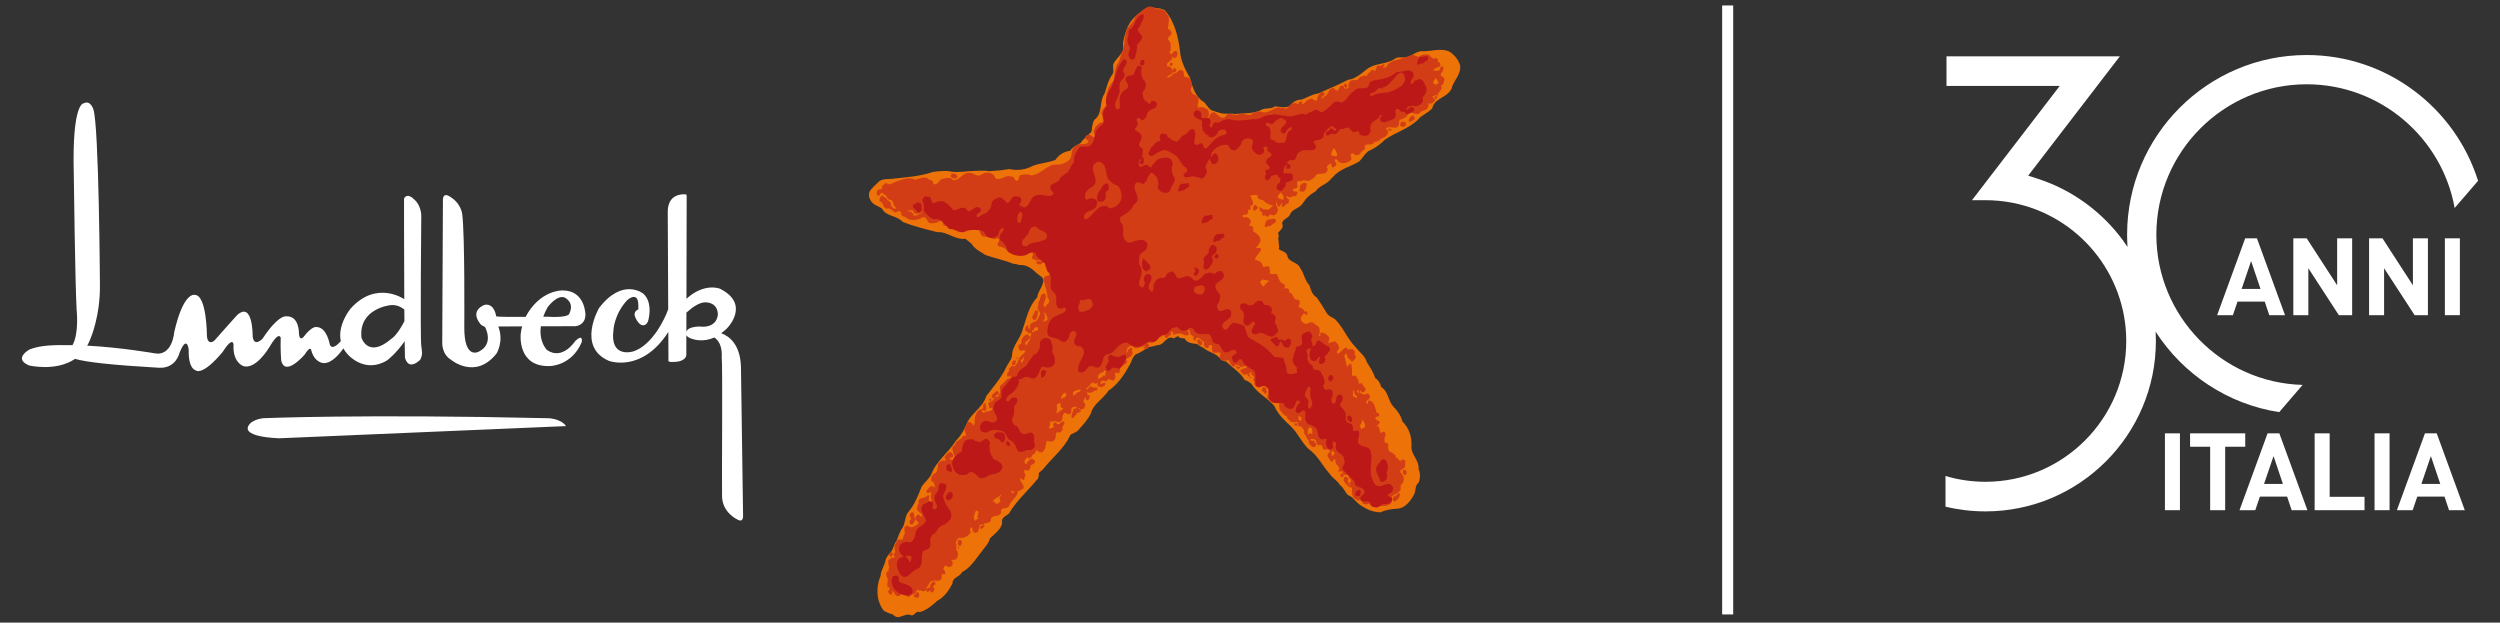 <svg xmlns="http://www.w3.org/2000/svg" xmlns:xlink="http://www.w3.org/1999/xlink" id="Livello_1" x="0px" y="0px" viewBox="0 0 1358.85 338.4" style="enable-background:new 0 0 1358.85 338.4;" xml:space="preserve"><rect x="0" y="0" width="1358.85" height="338.4" fill="#333333" stroke="none"/> <style type="text/css"> .st0{fill:#ED7207;} .st1{fill:#FFFFFF;} .st2{fill:#D33D16;} .st3{fill:#BD1818;} </style> <g> <g> <g> <path class="st0" d="M633.24,5.71c5.83,6.91,7.43,15.54,8.43,24.39c0.88,4.36,2.78,8.29,5.07,12.04 c1.49,5.01,2.68,10.43,7.88,13.5c1.51,1.58,2.64,4.23,4.98,4.67l4.38,1.33c2.36,0.25,4.15,0.15,6.42,0.15l0.24,0.27 c5.45-0.72,10.97,0.02,15.64-2.68c2.12-0.74,4.88-0.05,6.69-1.58c3.25,0.18,7.56,1.7,9.44-1.76c1.42-1.21,3.17-2.03,4.95-1.87 c3.08-1.02,5.74-2.98,9.08-3.34c5.23-2.38,10.61-4.49,15.76-7.21c0.65-0.15,1.19-0.63,2-0.51c3.27-0.97,5.94-3.27,8.7-5.49 c4.49-3.57,10.93-2.41,15.48-5.86c1.65-1.05,3.67-0.26,5.6-0.66c3.56-0.32,5.8-3.75,9.74-3.22c5.33-0.04,11.84-2.64,16.14,1.74 c1.72,1.59,3.07,3.59,3.74,5.74c0.81,5.12-3.66,8.41-4.66,12.94c-2.53,4.98-9.3,5.01-10.42,10.53c-2.27,2.68-5.8,3.54-7.85,6.31 c-5.39,5.01-12.13,6.79-17.93,10.79c-2.65,2.75-5.75,4.88-9.05,6.27c-1.98,1.6-3.07,3.71-4.82,5.5 c-4.87,3.04-10.74,3.93-14.69,8.92h-0.25c-2.39,3.73-6.65,3.95-8.95,7.5c-2.86,1.48-5.27,3.78-6.96,6.54 c-1.99,2.91-5.78,2.76-6.97,6.25c-1.09,2-4.77,2.38-3.97,5.24c0.58,1.92-1.42,3.16-2.43,4.5c0.3,1.04,0.63,1.84,0.15,2.84 l0.51,5.19c-0.07,0.25-0.36,0.37-0.26,0.68c1.51,1.22,3.54,1.25,4.58,3.21c0.51,4.38,5.73,3.42,7.21,7.35 c2.02,2.89,2.34,6.5,4.91,9.19c0.69,2.51,1.57,5.2,4.03,6.68c1.99,2.85,3.87,5.82,5.6,8.82c1.29,1.43,2.96,1.98,4.41,3.04 c4.65,4.77,6.58,10.66,11.33,15.37c1.86,2.51,5.01,4.55,5.77,7.75c1.67,2.86,3.74,5.52,4.5,8.67c1.8,1.1,2.94,2.98,3.33,4.94 c3.98,2.34,3.66,7.48,6.68,10.68c2.38,2.39,4.12,5,4.82,7.99c3.81,3.73,5.31,8.63,4.95,13.93c0,4.44,4.26,7.21,3.89,11.87 c0.99,2.26,0.99,5.28,0,7.5c-2.04,1.53-1.38,4.12-2.3,6.12c-1.71,3.45-4.79,7.59-8.95,8.02c-3.38,0.13-6.61,0.63-9.44,1.99 c-4.13-0.05-7.65-1.64-10.83-3.86c-2.57-1.48-4.09-4.73-6.94-5.49c-1.56-1.75-2.26-3.98-4.25-5.45c-1.39-2.44-4.01-3.7-5.65-6.16 c-4.07-4.55-6.34-9.85-11.58-13.61c-3.81-3.67-5.65-8.4-9.48-12.17c-3.45-3.11-7.26-6.86-9-11.06 c-3.88-4.57-9.19-6.85-12.37-11.91c-1.07-1.13-2.37-1.78-3.76-2.24c-2.26-4.06-6.53-6.5-9.75-9.76 c-0.93-0.42-1.93-0.74-2.94-1.08c-2.54-3.93-6.74-3.87-9.74-6.67c-1.23-0.38-2.26-1.18-3.35-1.99c-2.53-0.42-5.68-0.42-6.82-3.06 c-0.92-0.4-2.84,0.37-3.34-1.23c-0.96,0.16-1.73,0.67-2.54,1.23c-3.93-2.16-5.18,3.76-8.81,3.61c-1.56,0.36-3.05,0.88-4.68,1.07 c-2.36,1.23-4.48,3.06-7.04,3.85c-1.72,1.34-2.21,3.11-2.98,4.93c-2.91,5.46-6.51,11.17-12.01,14.96 c-2.86,4.4-8.37,7.26-9.6,12.4c-1.48,3.12-4,5.86-6.42,8.59c-1.17,1.62-3.07,1.96-4.68,2.95c-3.14,7.26-9.98,12.53-14.94,18.8 l-2.25,1.99c0.1,1.33,0,2.92-1.21,3.89c-5.2,6.27-11.19,11.5-15.1,18.29c-1.62,1.18-4.36,2.18-3.59,4.95 c-0.63,3.57-4.01,5.87-6.66,8.38c-0.67,3.07-3.08,5.03-4.84,7.64c-3,3.74-5.74,8.42-10.27,10.68c-1.27,2.73-5.45,2.88-5.23,6.25 c-1.9,3.65-4.43,7.39-8.26,9.36c-2.89,2.72-5.91,5.08-9.46,6.16c-1.98-0.91-2.8,1.66-4.43,1.86c-3.87-2.09-6.93,3.22-10.16-0.52 c-1.75-0.49-3.36-1.16-4.95-2c-4.23-5.17-4.44-13-1.85-18.95c0.11-3.11,2.27-5.72,2.78-8.83c0.59-2.06,2.46-3.53,3.6-5.34 c0.81-1.74,1.18-3.64,2.41-5.2c0.95-2.49,1.74-5,3.35-7.25c1.34-2.46,1.07-5.64,2.82-7.99c3.62-4.22,5.47-9.18,7.45-14.15 c1.64-2.24,3.98-4.14,5.25-6.67c2.43-6.88,9.44-11.88,13.34-18.17c3.11-3.08,4.82-6.72,6.4-10.44c2.78-4.98,8.47-8.13,10.02-13.7 c3.74-4.95,8.08-9.84,10.68-15.37c0.97-2.26,2.94-4.07,3.35-6.56c0.06-5.68,4.81-9.43,5.85-14.7c2.18-5.86,3.14-12.26,7.86-17.09 c0.3-3.66,3.73-6.14,3.21-10.01c-0.74-1.59-2.62-2.13-3.87-3.44c-2.41-2.45-5.43-4.46-8.97-4.14c-1.12-0.37-2.26-0.58-3.43-0.69 c-4.91-1.99-10.16-3-15.11-4.77c-2.65-1.75-5.83-3.19-7.61-6.17l-3.33-2.65c-5.72,0.77-9.54-3.97-15.23-3.58 c-6.35-1.59-12.7-3.16-18.7-5.52c-3.35-3.7-8.91-2.73-11.47-7.43c-2.34-1.38-5.37-2.12-6.42-5.07c-0.67-0.97-0.59-2.45-0.39-3.6 c1.21-2.42,3.39-3.98,5.32-5.91c2.05-1.66,4.5-1.19,7.09-1.45c7.21-0.86,15.27-1.29,22.16-3.74c3.29-0.45,7.18-0.89,10.3-0.15 c3.92,0.59,8.53-0.45,12.38-0.41c2.78-0.1,5.45-0.33,8.15,0.15c3.65-0.19,7.21-0.58,10.69-1.18c4.44,1.03,9.1,0.32,12.83-1.75 c3.94-1.48,8.35-1.65,12.29-3.22c1.88-2.89,4.78-4.57,8.01-4.93c1.45-2.38,3.82-2.86,5.87-4.42c1.43-2.35,4.04-4.01,5.74-6.01 c0.3-2.03,0.38-4.49,1.48-6.37c4.87-3.54,2.53-10.01,5.61-14.31c1.17-3.68,2.06-7.46,4.4-10.7c0.94-1.4-0.14-3.55,0.37-5.35 c1.27-2.77,4.26-4.84,5.35-7.69c0.26-1.64-0.48-3.5,0.15-5.09c1.15-5.39,2.97-10.73,7.86-14.29c2.65-1.88,5.04-5.11,8.84-3.49 C629.4,4.63,631.61,4.42,633.24,5.71"></path> <path class="st1" d="M312.7,177.3c0,0,5.33-0.22,5.52-6.12c0,0,0-13.32-12.37-13.32c0,0-12.18-0.56-20.19,14.39 c-7.02,0.04-14.85,0-15.98-0.29c0,0-0.75-7.06-6.1-6.31c0,0-8.65,2.68-2.46,10.48c0,0,0.76,0.95,2.46,1.54 c0,0,5.16,8.95-3.04,13.31c0,0-8.37,5.33-8.18-13.5c0,0,0.37-49.69-1.13-61.14c0,0-0.59-6.27-7.43-9.88c0,0-2.86-1.73-3.05,1.89 l-0.37,77.69c0,0-0.45,6.34,4.76,9.5c0,0,13.21,11.17,24.76-3.4c0,0,4.1-6.59,0.94-14.67l12.95-0.08 c-0.33,1.27-0.59,2.63-0.76,4.06c0,0-2.09,18.09,15.8,17.52c0,0,11.81,0,17.33-12.93c0,0,1.14-4.95-3.43-0.78 c0,0-6.86,10.88-15.43,4.98c0,0-4.52-4.34-3.32-12.89L312.7,177.3z M297.65,166.99c0,0,4.95-6.84,9.15-5.32 c0,0,5.71,2.49,2.65,8.76c0,0,0.21,2.48-12.37,1.72c0,0-0.67,0.01-1.81,0.01C295.86,170.53,296.63,168.82,297.65,166.99"></path> <path class="st1" d="M372.57,105.63c-2.25-0.17-9.45,0.07-9.62,9.2l0.25,53.27c-1.83,5.27-8.72,19.56-18.91,22.88 c0,0-12.94,4.2-10.85-11.6c0,0,0.37-8.76,7.61-16.37c0,0,5.71-5.06,5.91,2.64v2.51c0,0-3.05,1.13-1.72,4.17 c0,0,2.48,6.39,5.9,3.93c0,0,1.14-1.08,1.32-2.49c0.78-3.38,1.62-10.17-2.85-14.19c0,0-11.12-8.97-23.98,7.8 c0,0-12.37,21.14,5.33,28.76c0,0,17.85,6.81,32.3-15.7l0.07,15.3c0,0-0.76,1.32,3.05,0.96c0,0,5.91,0.19,6.66-3.62l0.01-10.9 c0.46,0.83,1.56,1.62,3.6,2.15c0,0,5.38,1.96,11.56-0.89c4.83,3.01,4.06,10.4,4.06,10.4c0.57,4.96,0,67.04,0.19,75.97 c0.18,8.95,8.37,12.58,8.37,12.58c3.25,1.89,3.06-1.88,3.06-1.88l-1.14-80.37c-0.14-13.1-6.64-17.55-10.76-19.03 c0.99-0.79,2.42-1.8,3.4-2.93c0,0,12.68-12.87-4.08-21.26c0,0-8.41-3.46-18.2,5.47l0.12-55.92 C373.28,105.59,372.57,105.63,372.57,105.63 M380.08,177.48c0,0-3.42,0-5.52,1.13c-0.64,0.37-1.19,0.89-1.5,1.53l0.03-10.23 c3.65-3.29,7.24-5.58,10.22-5.58c0,0,6.67-0.38,6.88,6.48C390.2,170.81,390.2,178.61,380.08,177.48"></path> <path class="st1" d="M228.98,187.94c-0.63-4.54,0-70.84,0-70.84s0-5.59-4.06-8.87c0,0-3.54-3.81-5.31-0.26 c0,0,0,29.51,0.13,54.71l-0.13-0.13c0,0-14.98-10.43-28.95,5.08c0,0-7.36,8.65-5.43,17.82c-1.58,1.78-4.86,4.96-6,1.71 c0,0-1.51-9.03-6.86-9.38c0,0-2.46-1.16-7.36,5.33c0,0-2.27,2.78-2.53-2.02c0,0,0.25-9.91-7.38-9.13c0,0-4.04-0.53-12.44,12.17 c0,0-4.57,4.82-5.33-1.28c0,0,0.25-19.27-8.37-11.67c0,0-7.11,7.87-12.45,13.96c0,0-3.55,3.05-4.05-2.54c0,0,0-22.32-6.6-22.32 c0,0-6.1-2.03-11.17,20.3c0,0-0.96,13.45-10.92,11.41c0,0-17.89-3.14-36.38-4.12c0.7-1.19,1.32-2.53,1.86-3.99 c0,0,5.32-12.18,5.06-29.2c0,0-0.51-86.29-3.55-95.18c0,0-1.51-5.33-5.32-3.31c0,0-6.36-0.52-5.34,38.34 c0,0,0.76,60.15,1.54,73.64c0,0,1.45,13.02-2.24,19.44c-8.93-0.11-17.06-0.23-23.41,2.37c0,0-8.98,4.95-0.25,8.63 c0,0,14.55,3.57,25.04-3.54c6.34,1.78,19.45,3.29,45.54,4.81c9.32,0.53,11.17-7.88,11.17-7.88c4.15-10.53,5.07-2.02,5.07-2.02 c-0.25,10.44,3.56,11.18,3.56,11.18c4.31,3.3,14.72-9.65,14.72-9.65c6.09-9.42,6.09-4.09,6.09-4.09 c-0.51,9.43,5.09,11.45,5.09,11.45c6.84,2.53,14.21-9.9,14.21-9.9c5.57-9.65,6.35-5.34,6.35-5.34c-0.26,6.1,0.25,12.2,0.25,12.2 c2.02,9.41,12.7-3.04,12.7-3.04c3.04-4.83,3.54-2.81,3.54-2.81c1.78,7.37,6.86,7.37,6.86,7.37c4.41,0.18,8.68-5.09,10.72-8.01 c0.56,1.07,1.31,2.15,2.24,3.17c0,0,9.14,10.93,21.57,3.32c0,0,4.68-3.46,9.48-10.36c0.06,3.63,0.12,6.69,0.17,8.84 c0,0,1.31,6.96,7.39,2c0,0,1.54-0.56,1.92-4.26C229.4,192.04,229.4,190.9,228.98,187.94 M212.74,184.13 c-12.7,10.92-16.25-0.52-16.25-0.52c-1.78-15.98,15.75-17.75,15.75-17.75c3.07-0.38,5.67,0.93,7.53,2.35 c0.02,2.18,0.03,4.3,0.05,6.35C215.77,182.5,212.74,184.13,212.74,184.13"></path> <path class="st1" d="M143.17,227.31c0,0,53.84-2.31,154.59,0c0,0,6.86,0,9.92,4.29c0,0-36.82,1.55-155.88,6.62 c0,0-23.61-0.5-15.47-8.4C136.33,229.82,138.6,227.8,143.17,227.31"></path> <path class="st2" d="M496.56,324.21c-0.34-0.75,1.26-0.7,0.4-1.33c-1.59-0.39-3.86,3.68-4.26,0.13 c-0.82-0.52-1.65-0.13-2.42-0.42c-0.66,0.22-0.77,1.27-1.58,1.24c-2.3,0.96-2.41-2.56-4.03-2.65c0.46,0.4,0.32,1.21,0.12,1.7 c-0.23,0.29-0.53,0.45-0.91,0.39c-0.43-0.83-1.58-1.15-0.94-2.26c0.66-0.26,0.36-1.1,0.82-1.34c-0.3-0.54-1.3-0.2-1.48-1.05 c-0.12-2.01,0.91-3.84-0.51-5.47c0.03-0.92-0.27-1.96,0.51-2.53c1.37,0.13,0.1-1.49,1.08-1.88c-0.17-1.36-0.9-2.67-0.42-4.16 c0.82-0.75,1.51-1.9,2.83-1.34c1.22-0.47-0.18-1.23-0.3-1.85c1.92-1.18,0.25-3.43,0.96-5.34c0.74-1.04,0.85-2.64,2.38-2.91 c0.41,0,0.89,0.41,1.23,0.26c1.66-0.96,0.51-2.61,2-3.6c-0.72-1.02-0.34-2.05-0.43-3.08c0.54-0.53,0.97-1.15,1.75-1.08 c0.39,0.82,1.38,0.38,1.86,1.08c0.51-0.64,1.29,0.15,1.47-0.67c0.98-0.4,1.75-0.63,2.43-1.47c0.32-1.64-2.23-1.57-1.5-3.19 c0.19-0.75,0.56-1.34,1.34-1.61c1.01-0.19,1.19,1.34,2.01,0.94c1.17,0-0.48-0.94-0.15-1.59c-1.26-0.55-2.14-1.53-2.54-2.82 c0.6-0.91,0.41-2.16,1.19-2.94c-0.59-0.75-0.1-1.35,0.31-2.02c1.55-1.02,3.4-0.65,4.53-2.24c0.32,0,0.59,0.11,0.8,0.34 c0.24,1.05-0.73,1.94,0,2.85c0.05,0.26-0.08,0.59,0.11,0.79c0.53-0.18,0.75-0.92,1.36-0.79c-0.74-1.36-0.87-2.8-0.42-4.28 c-0.04-0.2-0.37-0.8-0.67-0.4c-0.33,0.32-0.78,0.48-1.32,0.4c-0.64-0.2-0.71-0.89-0.67-1.47c1.4-0.64,1.88-3.1,3.74-2.13 l0.65,0.51c0.27-0.47,0.14-1.05,0.17-1.59c-1.04-0.29-0.09-1.89-1.48-1.48c-0.74-0.62-0.26-1.78-0.42-2.68 c0.93-0.63,0.88-1.68,2-1.85c1.67-1.2,1.63-3.26,1.63-4.94c0.51-0.99,1.52-1.99,2.67-2.15c0.3,0.21,0.66,0.31,1.04,0.26 c1.63-0.84-0.85-1.45,0.17-2.53c0.85-0.84,1.84-2.66,3.33-2.15c0.51,0.88,1.52,1.26,0.92,2.4c-0.4,1.17-1.36,0-1.75,0.94 c0.3,0.6,1.02,1.08,1.65,0.81c0.73-0.55,1.01-1.27,1.04-2.14c-0.71-1.33-1.02-2.87-1.35-4.42c0.64-1,2.2-1.8,2.16-3.19 c1.32-0.87,2.85-1.52,3.49-2.92c0.58-0.97,1.94,0.32,1.98-1.22c-0.69-0.39-0.25-1.35-0.96-1.72c0.04-1.97,0.82-3.69,2.15-4.98 c0.97,0.04,1.94,0.42,2.42,1.35c0.04,0.18-0.12,0.45,0.1,0.54c0.88,0.07,0.44-0.95,0.97-1.32c-0.3-2.16,0.26-4.6,1.59-6.4 c0.78-1.38,2.97-0.49,3.08-2.43c-0.47-0.44-0.19-1.05,0.12-1.43c0.36-0.34,0.83-0.49,1.33-0.44c-0.77,1.54,1.28,3.02-0.68,4.13 l-1.32-0.67c-0.23,0.34-0.07,0.83-0.11,1.23c0.86,1.26,1.7-0.7,2.94-0.25c0.78-0.53,1.39-0.12,2.1-0.68 c0.15-0.51,0.89-0.92,0.42-1.48c-0.38,0.29-0.78,0.48-1.35,0.39c-0.69-0.81-0.25-1.57-0.77-2.38c0.15-0.61,0.55-0.87,1.02-1.21 c1.1,0.2,1.69-1.31,2.32-1.89c-0.45-0.34-1.3,0.14-1.48-0.52c-0.07-0.56,0.08-1.01,0.53-1.34c-0.56-0.67,0.5-0.39,0.65-0.8 c0.56-0.45,1.12-1.39,2-1.2c0.38,0.4,0.9,0.7,0.69,1.32c-0.35,1.01-2.17,0.75-1.72,2.02c0.55-0.48,1.45-0.08,1.85-0.92 c-0.04-0.49-0.04-1.22,0.53-1.22h0.14c0.02-1.27-0.7-3.03,0.15-4.28c1.23-0.81,2.38-2.08,3.35-3.19c0.65-1.2,1.96,0,2.36-1.47 v-0.25c-0.59-0.23-1.32,0.39-2,0c-1-1.61,1.48-2.4,0.83-4.19c0.77-0.43,1.73-2.67,2.81-1.07c2.45-1.54,1.82-4.41,4-6.09 l2.11-2.03c0.22-0.62-0.5-0.62-0.77-0.92c-0.67,0.23-1.62,0.66-2.29,0.11c-0.51-0.78-0.86-1.8-0.51-2.81 c0.56-0.48,1.44-0.53,1.47-1.45c-0.45-1.51,0.78-2.6,1.61-3.74c0.55,0.24,0.72-0.59,1.18-0.67c0.86,0.1,1.64,0.83,1.91,1.6 c-0.53,1.52-1.91,1.71-2.68,2.95c-0.09,0.53,0.02,1.02,0.51,1.32c1.12-0.66,0.86-2.07,2.01-2.63l0.83-3.78 c-0.53-0.4-0.78,0-1.33,0c-0.69-0.85-2.27-1.21-2.02-2.54c0.32-0.64,0.29-1.52,1.18-1.69c0.25-0.06,0.51,0,0.67,0.25 c-0.43,0.51-0.39,0.96,0.16,1.44l0.23,0.3c0.47-0.94,0.17-2.12,0.81-2.97c0.78-0.31,1.32-1.23,2.3-1.05 c1.07-0.88,2.21-1.96,2.27-3.33c1.48-1.43-0.45-2.76-0.93-4.01c0.71-1.4-0.05-3.41,1.31-4.56c0.04-1,0.35-1.93,0.79-2.76 c0.64-0.34,1.56-1.18,2.16-0.3c0.87,1.77-0.45,3.63-0.94,5.36c-0.33,0.61,0.52,1.05,0.78,1.6c0.7-0.09,0.26-0.93,0.82-1.23 c0.61-0.37,0.94-0.73,1.34-1.34c0.17-0.95-0.21-1.35-0.26-2.24c-1.43-0.58-0.07-2.11-1.07-2.94c0.46-1.86-1.25-3.12-0.93-5.09 c-0.77-0.72-0.77-1.86-0.56-2.8c0.45-2.16,3.7-0.54,3.35-3.2c0.3-1.21-1.19-1.07-1.59-2c-0.55-0.74-1.34-1.41-1.2-2.42 c0.21-0.25,1.04-0.34,0.66-0.77c0.1-0.74-0.61-1.19-0.96-1.75c-1.78-0.7-3.14,1.16-4.93,0.12c-0.45-0.5-1.4-0.03-1.59-0.93 c-0.71-1.24,1.44-2.13-0.26-2.94c-0.88-0.44-2.12,0.9-2.82-0.26c-0.75-0.55-1.3,0.34-1.85,0.67c-1.08-0.53-2.08,0.38-3.08,0 c-2.23-1.29-5.53-0.28-7.09-3.07c-1.23-0.1-2.24-0.86-3.45-0.93c-1.1-1.3,0.93-2.42,0.51-3.76c-1.15-1.55-2.47,0.78-3.59-0.4 c-0.52-0.44-0.56-1.14-1.08-1.59c-1.49,0.29-3.18,1.15-4.66,0.24c-0.54-0.86-1.15-1.7-1.2-2.76c-1.3-2.59-4.33,1.22-5.64-1.76 c-1.75-0.58-2.67,1.61-4.52,1.18c-1.37-0.53-2.25-1.88-4.01-1.18c-1.77,0.5-2.84-1.44-4.82-0.93c-1.59-0.47-0.85-3.86-3.32-2.41 c-1.47,0.98-3.6,1.15-5.35,0.68c-1.01-1.04-1.53-3.79-3.6-2.94c-2.11,1.43-5.34,1.78-7.75,0.93c-0.86-1.67-3.78-0.93-3.71-3.23 c0.04-1.08-0.96-1.39-1.89-1.04c-0.44,0.56-1.16,0.56-1.87,0.53c-0.55-1.2-2.08-1.61-3.22-2.16c-1.11,0.64-2.16-0.42-2.67-1.18 c0-1.29-0.89-2.2-2.02-2.67c-0.29-0.85-0.07-1.84,0.58-2.52c1.43-1.55,1.76,1.12,3.17,0.78c0.2,1.93,3.23,1.78,2.27,4.01 c0.89,0.82,1.58,2.52,2.96,1.58l0.26-0.25c-2.33-0.52-1.22-3.46-3.08-4.28c-2.37,0.16-1.96-2.93-4.14-3.19 c-0.28-0.32-0.48-0.92-1.05-0.66c-0.89,0.42-1.03,2-2.15,1.46c-0.7-0.57-0.36-1.69-0.25-2.43c0.45-0.99,1.67-0.77,2.53-1.18 c0.92-0.37-0.06-1.15,0.25-1.6c0.83-0.47,1.14-1.26,2.01-1.59c1.25,0.33,2.53,1.34,3.63,0c0.97-0.04,1.62-0.77,2.52-0.98 c3.12-0.98,6.5-2.55,9.76-0.76c2.37-0.54,5.8-2.48,7.74,0c1.05-0.11,1.76,0.56,2.03,1.43c0.15,0.31,0,0.89,0.5,0.97 c2.61,0.33,2.67-2.97,5.09-3.08c1.89-0.15,3.78-1.07,5.18,0.76c3.62,0.59,5.12-4,8.57-3.84c2.64-0.51,4.39,2.75,6.94,0.83 c1.29-0.67,2.96-1.27,4.4-0.83c1.08,0.07,2,0.83,2.68,1.6c0.05,0.57,0.34,1.18,0.77,1.48c3.22,1.18,4.95-2.3,8.17-1.07 c2.34-0.61,1.93,4.06,4.27,1.48c0.18-0.93,0-2.19,1.18-2.41c1.84-0.3,3.83-0.63,5.49,0.26c4.85-0.26,7.86-4.9,12.42-5.87 c3.6,0.27,6.91-0.6,9.11-3.48c0.84-2.44,0.1-5.79,3.17-7.1c1.94-1.21,5.28,0.37,6.53-1.86c-0.07-1.26-2.51-1.26-1.71-2.81 c0.71-1.04,1.92-1.13,3.05-0.67c0.51,0.63,1.16,0.99,1.89,1.07c0.66-1.18-0.67-2.21-0.4-3.58c0.86-1.94,2.41-4.44,4.81-4.57 c0.64-0.53,1.04-1.52,0.67-2.4c-0.69-0.96-1.46-2-1.08-3.23c0.56-2.39,3.95-3.76,2.66-6.76c-0.59-3.97,1.45-7.43,3.87-10.41 c0.47-2.95,0.59-5.96,1.73-8.59c2.2-2.4,1.65-6,3.62-8.54c0.37-3.52,0.77-7.36,1.73-10.82c1.75-2.26,4.19-3.93,4.52-6.78 c2.25-1.98,4.66-4.2,7.35-5.28c2.49-0.51,4.22,1.89,6.67,1.37c1.07,0.34,2.34,0.86,2.82,2.01c0.04,0.96,1.37,1.21,1.34,2.29 c0.48,2.16-0.26,4.17-0.42,6.28c0.6,0.41,1.43,0.66,1.61,1.44c1.51,2.45-2.38,2.45-1.34,4.66c1.84,1.63,1.37,3.96,1.07,6.15 c-0.37,0.2-0.29,0.6-0.65,0.84c0.56,0.25,1.18,0.44,1.57,1.04c0-1.12,0.83-1.46,1.64-2.01c0.7-0.11,1.14,0.2,1.32,0.8 c0.05,1.01,0.05,2.02-0.66,2.68c-0.58,0.4-1.17,0.4-1.75,0c-0.31-0.16-0.18-0.55-0.56-0.53c0.75,2.82-3.92,2.87-2.51,5.46 c1.29-0.36,1.86,0.48,2.51,1.34c0.05,0.31-0.06,0.72,0.16,0.94c0.36-0.61,0.84-1.69,1.75-1.19c0.66,0.25,0.4,1.1,0.4,1.48 c-0.52,0.42-1.17,0.93-1.89,0.51c-0.45,1.79-2.75,1.37-3.08,2.95c1.65,0.1,2.62-1.46,3.9-2.43c2.08,0.26,2.44-2.76,4.65-1.32 c1.12,0.89-0.18,4.26,2.13,3.49c2.3,0.42,2.62,3.03,2.97,4.92c-0.94,1.05-0.88,2.43-0.29,3.6c0.67,1.23,2.24,0.77,2.8,2 c1.54-0.48,0.15-0.04,0.89,0.67c-0.09,1.29,0.22,2.71-0.41,3.89l0.15,1.45c1.48-0.18,3.6-0.51,4.66,0.96 c0.57-0.33,0.72,0.62,1.08,0.91c0.04,0.91,0.48,1.75,0.11,2.69c-0.47,1.18-2.54,1.05-2,2.39c3.16,0.08,1.67-5.38,5.49-4.14 c1.4,1.11,3.16,3.61,5.2,2.53c0.64-0.89,1.59-1.79,2.67-1.99c1.81,0.67,4,1.16,5.76,0c2.14-0.38,3.62,1.16,5.73,0.55 c1.88-1.42,4.72-2.42,6.78-1.24c3.29,0.23,5.45-2.41,8.48-2.78c1.38,1.01,2.54-0.57,3.49,1.01c3.27-1.53,2.23-3.57,4.62-3.14 c1.27-0.96,3.13,2.08,2.67-0.78c0.67,0,1.42-0.65,2,0c-0.22,0.33-0.22,0.96,0,1.34c1.23-0.48,1.8-1.67,2.95-2.42 c0.89-0.25,1.78-1.01,2.81-0.55c0.12,0.99,1.37,0.21,1.43,1.21c1.31-0.46,0.8-2.14,1.48-3.06c0.55-0.64,0.92-1.51,1.86-1.86 c0.68-0.11,1.57,0.15,1.49,0.92v0.43c-0.74,0.55-1.24,1.54-2.02,2.11c0.88,0.26,1.46-0.92,2.29-1.19c2.16-1.2,2-5.26,5.09-4.26 c0.32,0.58,0.8,1.29,1.6,1.18c1.36-0.6,0.91-3.35,3.19-2.68c0.67,0.31,0.2,1.72,1.3,1.6c0.59-0.21,1.26-0.05,1.66-0.66 c-0.17-1.53,0-3.17,1.58-3.76c1.11-0.53,2.11-0.04,3.33-0.37c1.25-1.93,3.21-2.45,5.22-2.15c-0.28-1.67,1.95-1.6,2.13-3.09 c0.72-0.34,1.47,0.05,2.02,0.42c1.07-0.86,0.49-2.82,2.11-2.93c1.53,1.02,1.89-1.43,3.22-0.4c0.1,0.7-0.88,0.91-0.91,1.58 c0.7,0.2,1.55-0.18,2.11-0.77c0.47-2.11,4.02-3.36,6.31-3.66c2.7-0.97,4.91-1.43,7.39-2.6c1.53-0.18,2.38,1.48,3.98,0.9 c1.15-1.02,2.71-1.17,4.38-1.07c1.8,0.04,2.18,3.09,4.3,2c0.57-0.26,1.19,0.55,1.61,0.93l-0.57,0.83 c0.57,0.52,1.46,0.47,1.74,1.33c-0.18,0.59-0.07,1.53-0.91,1.61c-0.83,0.2-2.3,0.97-2.96,1.59c0.69,0.95,2.09,0.48,3.07,0.42 c0.41-0.27,0.85-2.65,1.64-2.43c2.93,2.15-3.35,4.52,0.76,6.15c1.06,0.8,0.32,2.15,0,3.05c0.16,1.15-1.99,1.11-1.04,2.42 c0.52,0.59-1.09,2.08-1.38,2.83c-0.51,0.64-1.01,1.12-1.69,1.5c0.83,0.28,0.86,1.19,0.25,1.73c-0.12,0.21-0.37,0.07-0.56,0.1 c-0.33-0.26-0.4-0.61-0.37-1.02c0.1-0.2,2.12-0.92,2.12-1.15c-0.55-0.34-2.98,0.58-3.35,1.15c0.25,0.47,1.59,1.25,1.48,1.58 c-0.09,0.34-0.96,1.75-2,1.99c-0.59,0.32-1.23-0.61-1.59,0.28c-0.02,4.09-2.87,2.73-4.91,5.03c-1.97,1.62-4.31-1.59-6.18,0.64 c-0.96,1.89-2.64,2.3-4.39,2.95c-1.16,0.83,0.12,2.62-1.08,3.49c-1.89,2.21-5.44-1.21-6.67,1.84c0.48,0.28,1.35,0,1.35,0.82 c-0.12,1.2-0.66,2.49-1.73,3.08c-1.24,0.48-2.62,1.08-3.33,2.11c-0.98,0.75-2.56,0.12-3.08,1.48c-1.29,1.35-5.58-0.73-4.4,2.83 c-0.83,0.97-2.32,1.37-2.72,2.77c-0.72,0.71-1.81,1.01-2.81,0.67c-0.36-0.15-0.64-0.62-1.03-0.93c-0.5,0.18-1.04,0.12-1.33,0.67 c-0.08,1.08,0.65,1.97,0.36,2.92c-1.66,1.3-3.78,2.29-6.01,1.5c-1.36-0.08-1.33-2.32-2.76-1.89c-0.27,0.47,0.02,0.73-0.27,1.23 c0.57,0.45,1.16,1.29,0.78,2.11c-0.64,0.47-1.23,1.06-2.02,1.21c-0.51-0.48-0.7-1.31-0.26-1.87c-0.4-0.14-0.74-0.33-1.17-0.29 c-0.32,0.91-2.15,1.34-1.37,2.57c0.62,0.37,0,0.96,0,1.43c-1.23,2.57-4.55,0.7-6.3,2.42c-0.44,1.53-2.1,1.84-3.17,2.82 c-1.69,0.74-3.45-1.04-4.83,0.53c-0.52-0.18-1.15-0.47-1.71-0.18c-1.42,1.24,1.19,3.33-1.23,3.9c-0.47,0.15-1.08,0.08-1.43,0.53 l0.09,1.08c0.81-0.37,1.43,0.4,2.26,0.14c0.19,0.18,0.17,0.51,0.17,0.78c-0.76,0.41-0.2,1.34-0.94,1.74 c-1.86-0.6-3.23,1.81-4.65-0.15c-0.48,0.26-0.52,0.71-0.27,1.07l1.32,0.94c-0.21,0.88,0,2.34-1.32,2.29 c-0.96,0.2-1.65,2.71-2.68,1.05c-0.63-0.72,1.3-1.34-0.14-1.34c-0.72,0.53-0.72,2.18-1.84,1.64c-0.67-0.69-0.47-1.73-0.68-2.57 c-0.44,0.63-0.57,1.56-0.29,2.27c0.69,0.89,0.99,2.07,0.66,3.22c-0.36,0.64-0.74,1.37-1.45,1.73c-1.04,0.87-2.91-1.28-3.33,0.79 c-1.01,0.88-1.67-1.07-2.94-0.42c-1.66-0.14,0.29-2.04-1.48-2.1c-0.63-0.59-0.44-1.6-0.81-2.27c1.28-0.52,1.7,1.4,2.81,0.93 c0.55,0.16,1.62,0.4,2.41,0.11c0.77-0.44,1.4-1.53,2.25-1.85v-0.27c-1.83-0.29-2.37-0.81-4.34-1.8c-0.78-2.18-4.74-0.71-3.89-3.6 c-1.25-0.86-2.89-0.11-4.25,0c0.59,1.13,2,3.15,1.64,4.75c-0.31,0.72-2.26,0.72-1.17,1.86c0.23,0.55-0.37,0.8-0.67,1.07h-0.82 c0.04,0.88,0.11,2.24-1.04,2.67c-0.73,0.04-1.59-0.19-2,0.66c0.18,1.67,1.7,0.15,2.51,0.82c0.93,0.26,1.53,1.01,2.01,1.86 c0.41,1.19-1.29,1.9-0.53,2.92c0.53-0.37,1.13,0.1,1.61,0.27c0.45,0.82,0.28,1.54,0.09,2.4c1.98,1.34,4.17,2.76,4.17,5.34 c-0.24,0.67-0.81,1.56-1.33,2.27l-1.2,1.49c0.77,0.61,2.34-0.75,2.78,0.82c0.32,0.93-4.27,5.01-3.13,5.75 c1.23,0.33,2.63,0.51,3.33,1.74c0.63,0.63,0.29,1.82,1.34,2.16c0.85-0.3,1.85-0.59,2.82-0.27c0.69,0.71-0.29,1.19,0.51,1.86 c0.37,0.82-0.85,2.17,0.68,2.17c1.02,0.31,3.21-0.78,3.47,0.94c0.5,1.8,1.4,4.19,3.6,4.65c1.07,0.74-1.14,3.6,1.18,2.01 c0.45,0.37,1.32,0.29,1.34,1.07c0,0.56,0.29,0.88,0.17,1.43c2.81,0.28,1.67,4.58,4.78,3.77c0.75,0.51,1.03,1.23,0.96,2.14 c-0.13,0.6-0.39,1.13-0.82,1.61c1,0.93,3.35,1.07,3.19,3.06c0.27-0.51,0.74-0.34,1.1-0.56c0.72,0.39,0.77,1.23,0.53,1.91 c-0.28,0.09-0.46,0.28-0.8,0.25l-0.83-1.08c-0.99,1.08-2.33,2.41-1.56,4.16c0.59,0.97,1.56,1.67,2.66,1.83 c1.21-0.42,2.52-1.42,3.89-0.65c1.29,1.38,3.68,1.74,3.24,3.87c0.75-1.44-0.09,3.39-0.27,3.03l0.57,0.4 c0.51-0.49,0.02-1.34,0.36-1.86c0.6-0.6,1.77,0.61,2.54,0.26c1.42,1.79,3.13,1.25,1.67,5.2c-0.59,0.6,2.81-1.05,3.92-0.67 c0.99,1.1,2.47,2.38,1.74,4.16c-0.47,0.64-1.35,1.26-0.8,2.15c1.17,0.99,4.24-4.31,5.25-2.82c0.61,1.84,2.59-0.44,3.59,1.08 c1.46,0.76-0.14,2.73,1.46,3.45c0.1,0.84-2.72,4.4-3.04,1.88c-1.4-0.64-2.08-2.19-2.16-3.48c-0.4-0.11-0.95,0.97-1.27,1.11 c0.7,2.32,0.89,3.66,1.46,6.08c0.48-0.31,1.61-2.18,2.33-1.4c0.46,1.93,0.42,3.91,0.42,5.98c0.41,0.93,1.22-0.04,1.75,0.29 c1.07,0.64,1.07,1.93,1.85,2.78c0.09,0.56-0.25,1.24,0.26,1.59c0.37-0.37,1.14-0.28,1.58-0.09c0.59,1.03,0.97,2.05,2,2.65 c-0.03,0.77-0.34,1.53-0.93,2.11c-0.92,0.21-1.62-0.47-2.13-1.04c-0.24,0.13-0.21,0.78-0.24,1.04c1.18,0.63,2.41,1.95,4.12,0.56 c0.71,0.34,1.35,0.78,1.48,1.6c0.56,1.99-3.85,2.37-1.24,4.17c0.29-0.67-0.06-1.64,0.83-1.91c1.39,0.36,2.56,1.58,2.95,2.94 c-0.05,1.16,1.05,2.16,0.89,3.5c0.59,0.36,1.24,0.44,1.62,1.06c0.21,0.74-0.21,1.29-0.93,1.34c-0.42-0.09-0.92,0.08-1.07,0.51 c-0.32,0.85,0.67,1.21,1.07,1.61c0.55,0.1,1.24,0.29,1.32,0.95c-0.51,0.64-1.16,1.57-1.86,2.12c3.19-0.24,0.2,5.44,3.76,2.91 c0.82,0.05,0.97,0.89,1.2,1.5c-0.44,1.52-1.1,2.97-0.25,4.53c0.77,0.08,1.77,0.22,1.71,1.21c-0.19,1.31-0.29,2.43,0.55,3.46 c1.25,0.85,3.47,1.42,3.47,3.32c0.97,0.15,1.79,1.24,2.28,2.02c0.12,1.63,0.28-2.51,2.93-0.12c-0.07,1.07,0.17,3.32-0.67,3.87 c-0.69-0.11-1.21,1.43-1.72,0.91c-0.29,0.97-0.52,0.27-0.29,1.36c1.13,1.35,2.41,2.73,1.75,4.67c-0.2,1.44-1.94,2.08-1.61,3.59 c0.47,1.42-1,2.49-2,3.34c-1.05-0.1-1.5,1.18-2.51,1.18c-0.95,1.26,0.68,4.35-1.89,4.84c-2.48,1.8-5.08-0.2-7.75,1.2 c-0.89,0.56-1.56-0.34-2.27-0.68l-0.67-1.18c-0.89,0.88-2.12,0.55-3.17,0.23c-1.04-0.63-0.12-2.64-1.89-2.38 c-0.07,0.28-0.35,0.47-0.52,0.65c-0.9,0.31-1.12-1.18-2-0.91c-1.98-1.32-1.8-3.65-1.75-5.61c-0.09-0.83-0.75-0.67-1.34-0.83 c-1.4-0.99-2.59-2.14-3.19-3.69c-0.07-0.66,0.06-1.26,0.41-1.75c0.71-0.44,1.37,0.13,2.01,0.52c-0.42,1.56,0,3.11,1.16,4.15 c0.38-0.67-1.16-1.26-0.25-2c0.63-0.19,0.67-0.66,0.78-1.23c-2.09-0.11-0.72-3.63-3.35-2.49c-0.32-0.25-0.66-1.02-1.03-0.69 c0.4,0.26,0.29,0.97,0.1,1.33c-0.29,0.44-0.83,0.19-1.32,0.27c-0.3-0.23-0.44-0.51-0.42-0.91c0.33-0.32,0.45-0.69,0.83-0.94h0.51 c-0.09-0.22,0.29-1.05-0.38-1.1c-0.75-0.4-2.2,0.94-1.99-0.65c1.04-0.36,0.1-1.23,0.37-1.73c-0.99-1.07-2.41-2.16-1.84-3.74 l-0.83-0.68c-0.48,0.72-0.56,2.08-1.86,1.35c-0.35-1.5-2.85-2.95-1.06-4.52c0.59-0.5,1.06-1.08,0.25-1.62 c-0.79-0.88-1.51-0.05-2.51-0.13c-1.67-0.41-0.78-3.26-2.66-2.53c-0.84,0.28-1.32-0.6-1.76-0.92c-0.07-1.32-0.1-2.29-1.58-2.39 c-0.61-0.28-1.65-0.28-1.61,0.63c0.78,0.7,2.5-0.44,2.25,1.34c0.42,0.31,0.86,0.45,0.83,1.09c0.17,0.55-0.65,0.7-0.67,1.18 c-0.64,0.29-1.34,0.05-1.89-0.26c-0.39-1.02-1.94-1.51-1.35-3.1c-1.42-1.08-1.4-2.8-2.66-3.98c0.49-1.52-0.59-2.88-1.86-3.75 c-0.32-0.21-0.8-0.13-1.23-0.13c-0.4-0.94,0.35-2.07-0.91-2.4c-1.02,0.59-2.1,0-3.18,0c-0.72-1.05-2.35-1.59-2.16-3.07 c-1.77-0.5-2.82-1.97-3.86-3.49c-0.74-1.4,0.54-4-1.88-4.38c-0.72,0-1.46,0.77-2.14,0.12c-0.7-1.43-2.4-1.01-2.92-2.27 c0.38-1.64,0.56-2.81,0.67-4.53c-0.99-0.53-1.4-1.92-2.59-2.01c-1.09,0.09-1.93,1.43-3.14,0.93c-0.83-0.63-2.18-1.13-1.62-2.53 c0.23-0.51-0.36-0.74-0.65-0.8c-0.09-0.85,0.04-1.59,0.37-2.27c-0.33-0.47-0.78-1.24-1.45-1.23c-0.56-0.55,0.63-1.64-0.56-1.73 c-0.15,1.95-2.07,0.53-2.78,1.65c-1.26,0.33-1.84-1.16-2.58-1.65c-0.21-0.23-0.06-0.64-0.1-0.93c0.29-0.75,0.97,0.41,1.08-0.51 c0.49-0.86,1.96,0.32,2.05-0.99c0.28,0,0.38,0.1,0.57-0.24c-0.88-1.05-1.59,0.18-2.51-0.26c-0.07,0.24-0.34,0.47-0.51,0.66 c-0.89-0.31-1.38-1.45-2.41-1.35c-1.13-1.28-1.4,1.84-2.67,0.56c-1.18-0.91-1.26-2.34-2.14-3.35c-1.21,0.67-2.48,0.44-3.96,0.07 c-0.65-0.47-0.56-1.19-0.67-1.92c-0.42-1.02,1.2-1.39-0.44-2.28c-1.12,0.21-1.73,0.29-2.96,0.25c-1.04-0.47-0.67-1.58-1.04-2.41 c0.22-0.38,0.37-1.03,0.1-1.45c-0.39-0.32-0.88-0.42-1.43-0.4c-0.42,0.52-0.07,1.26-0.82,1.59c-0.89,0.31-1.4-0.44-2-0.92 c-0.14-0.97,0.32-2.67-1.07-2.92c-0.43,0-0.76-0.5-0.43-0.83c-1.13,0.38-1.18-1.51-2.38-0.66c-0.96-0.2-0.51,0.87-0.79,1.32 c-0.5,0.29-1.05-0.29-1.21-0.79c0.63-1.12-0.45-2.02-1.48-2.4c-0.55-0.69,0.05-1.34-0.53-2c-0.39-0.77-0.83-0.22-1.34-0.67 l-0.28,0.27c0.69,0.31,0.69,0.78,1.26,1.39c-0.04,0.47-0.23,1.01-0.45,1.4c-2.37,0.36-3.73-1.74-5.87-0.82 c-0.93-0.52-2.63,1.79-2.28-0.52c-0.05-0.68-0.83-0.8-1.33-0.55c0.1,0.52,0.18,0.89,0.16,1.6c-1.35,0.07-2.17,3.27-3.36,0.96 c-0.4-0.37,0.19-0.68,0.15-1.08c-1.38-0.07-2.06,2.3-3.78,1.08c-1.73,0.21-0.33,2.15-1.99,2.67c-0.63,0.99-1.97,0.82-2.94,0.66 c-0.1-0.23-0.36-0.11-0.54-0.14l-0.42,0.41c0.71,0.06,0.56,1.01,0.96,1.45c-0.29,0.63-0.49,1.38-1.06,1.73 c-0.66-0.7-2.08,0.39-1.99-0.91c0.21-0.51,1.03,0.03,1.07-0.67c-2.19-0.21-4.46,2.15-6.58,0.51c-0.37-0.72-1.13-0.29-1.75-0.51 c-1.66,0.47-1.9,2.38-2.13,3.59c0.96-0.06,0.64-1.1,1.1-1.58c0.7-0.2,0.7-1.34,1.59-1.09c1.45,0.56-0.07,1.57,0.78,2.43 c-0.02,0.8-0.33,1.48-0.78,2.15c-1.23,0.51-2.31,1.62-3.74,1.17c-0.97-0.17-0.63-2.26-1.75-0.89c0.35,1.01,1.94,0.99,1.35,2.24 c0.54-0.03,1.07-0.54,1.6-0.15c0.98,0.33-0.19,0.96,0,1.34c-0.67,0.59-1.34,1.04-2.11,1.33l-0.67-0.93 c-0.33,0.6-0.97,1.08-1.48,1.59c1.07,0.42,0.93,1.91,0.56,2.68c-0.11,0.58-0.78,1.07-1.34,0.67c-0.22-0.23-0.54-0.09-0.81-0.1 c-0.94,0.9,0.09,1.77-0.26,2.76c-0.07,0.64-0.51,1.2-1.08,1.48c-1.16,0.12-2.83-1.73-3.5,0.27c-1.25,0.48-2.77-1.12-3.43,0.95 c-0.15,0.35,0.17,0.57,0.39,0.79c0.72-0.22,1.39-1.32,2.12-0.52c0.52,1.59-1.29,1.29-1.74,2.38c-0.67-0.71-2-0.35-2.51-1.2 c-0.16-0.53,0.89-0.89,0.14-1.31c-0.46,0.33-1.21,0.46-1.63,0.25c-0.29-0.82-1.19-0.4-1.7-0.13c-0.69,0.92-1.75,2.11-2.83,2.77 c-0.02,0.29,0.05,0.55,0.28,0.69c1.07-0.45,1.83-2.79,3.22-1.35c0.59,0.77,1.86-0.44,2.53,0.58c0.07,0.59-0.05,1.25-0.67,1.43 c-0.32-0.23-0.82-0.1-1.18-0.1c-0.29,0.99-1.15,0.78-1.89,1.18c-0.72,0.27-1.05-0.44-1.61-0.52c-0.39,0.38,0.39,1.01-0.25,1.33 c0.45,0.63,0.93,0.12,1.44,0.68c-0.17,0.92,0,2.24-1.19,2.51c-0.44,0.15-0.82-0.18-0.94-0.51c-0.02-0.5,0.32-0.96,0-1.34h-0.14 c-0.21,1.12-2.08,2.72-0.26,3.59c0.45,1.01-0.14,1.94-0.52,2.81c-0.73,0.36-1.19,0.36-1.99,0.53c0.22,0.35,0.06,0.79,0.1,1.21 c-0.69,0.69-2.33,0.14-2.26,1.58c-1,0.3-1.59,2.71-2.66,1.63c-0.31-1.78,1.04-2.88,0.91-4.55c0.57-0.59,2.04,0.11,1.89-1.1 c-0.85-0.59-1.81,0.05-2.67,0.17c-0.72,1.16,0.53,3.51-1.61,3.6c-0.94,0.4-1.29-0.67-2-0.79c-2.4,0.92-0.42,4.28-2.94,4.93 c-1.39,0.73-2.42-1.29-3.59-0.14c-0.64,0.57-1.61-0.66-1.85,0.57c0.92,1.14-0.64,2.15-0.42,3.17c0.77-0.21,2.13,0.15,2.67-0.92 c-0.44-0.62-0.29-1.21-0.15-1.9l1.08-0.78c0.56,0.28,0.48,1.1,1.2,1.34c1.61,0.17,1.55-1.88,3.22-1.48 c0.18-0.08,0.25,0.2,0.4,0.25c0.18,1.67-1.58,2.21-0.94,4.01c-0.39,0.64-0.78,1.54-1.61,1.75c-0.41-0.21-0.99-0.1-1.44-0.25 c-1.3,1.24-0.19,3-1.49,4.26c-0.71,0.95-1.9,1.07-2.94,0.8c-0.48-0.42-1.12-0.45-1.34,0.26c-0.4,1.93-0.44,4.64-2.68,5.74 c-1.17,0.14-1.88-0.66-2.66-1.47c-0.64,0.89-0.69,2.45-2.15,2.56c-0.52,0.25-0.06,0.86-0.41,1.17c-0.74,0.26-1.46,1.62-2.27,0.55 l-0.4-0.39c-0.07,1.28-2.31,1.9-0.93,3.36l-0.1,0.09c0.23,0.24,0.4,0.56,0.77,0.44c0.55-0.24,0.07-0.86,0.41-1.21 c1-0.64,1.53-1.97,2.82-1.64c0.72,0.5,1.83,1.04,1.18,2.17c-0.77,1.1-2.86,0.92-2.26,2.65c-0.24,0.58-0.67,1.17-1.22,1.59 c-0.63-0.04-1.19-0.21-1.7-0.5c-0.67,0.33-0.4,1.02-0.56,1.58c0.66,0.42,0.86,1.16,0.66,1.75c-0.74,0.63,0,2.75-1.59,2.1 c-0.17-0.35-0.58-0.86-1.07-0.91c0,0.61-0.36,1.7,0.55,2.15c0.27,1.18,1.86,2,1.04,3.46c-0.91,0.54-1.65,1.56-2.92,1.34 c-0.15,3.55-4.12,5.3-4.93,8.42c-1.12,1.81-4.98,0.04-4.17,3.35c-1.01,2.98-5.56,0.69-5.71,4.41c-0.63,1.88-3.01,0.63-4.01,2.14 c0.38,0.23,0.94,0.51,0.51,1.03c-0.58,0.63-1.18,1.3-2,1.48c-0.32-0.28-0.26-0.77-0.26-1.18c0.39-1.02,1.61-0.25,1.87-1.24 c-0.4-0.09-1.35,0.21-1.74-0.25c-1.2,1.4-0.18,3.94-2.4,4.68c-0.65-0.1-1.43-0.23-1.73-0.94l-0.26-1.99 c-0.64-0.35-0.83,0.51-1.23,0.77c0.04,0.82,0.51,1.63,0.15,2.42c-1.61,1.72-3.78,2.93-6,2.42c-1.12,0.66-1.67,1.78-1.89,2.93 c1.12,1.32-0.56,3.35,0.98,4.54c0.31,1.08,0.28,2.38-0.33,3.36c-0.47,1.62-2.18,0.94-3.18,1.34c1.04,0.59,0.85,1.84,0.67,2.79 c-0.67,0.88-1.83,1.21-2.81,0.64c-0.33-0.17-0.67-0.35-0.94-0.64c-0.36,0.64-1.58,1.37-0.91,2.4c0.71,0.54,1.1,1.62,0.51,2.4 c-0.53,0.53-1.14-0.47-1.59,0.13c0,1.28,0.22,2.92-1.33,3.32c-1.12,0.52-2.68-0.4-3.87,0.28c-1.9,0.27-1.8,2.68-3.21,3.61 c0.04,0.23-0.08,0.51,0.13,0.69c0.79-0.95,2.53-0.39,2.01-2.16c0.48-0.75,1.23-1.97,2.25-1.86c0.58,0.39,0.66,1.16,0.42,1.75 c-0.99-0.04-0.89,1.07-1.07,1.71l0.82,0.29c-0.23,0.82-0.53,1.77-1.36,2.27c-0.86,0.06-0.69-1.23-1.48-0.91 c-0.39,0.23-1.02,0.91-1.43,0.36l-0.55-1.04c-0.64,1.18-1.88,1.08-2.79,0.36c-0.27-0.16-0.56,0.32-0.97,0.15 c-0.29-0.18-0.44-0.76-0.92-0.51c-0.44,0.77-0.63,1.77-1.6,2.25c1.27,0.82,0.89-1.77,2.27-0.66c0.25,0.72,0.71,1.66,0.15,2.4 C498.48,325.39,497.46,324.5,496.56,324.21 M506.71,320.59h-0.13v-0.23h0.13V320.59z M484.43,302.57 c0.41-0.48,0.78-1.04,0.78-1.74c-0.26-0.21-0.18-0.93-0.78-0.66c-0.51,0.45-1.23,0.66-1.07,1.48 C483.5,302.16,483.79,302.63,484.43,302.57 M520.99,298.17c0.35-0.05,0.54-0.57,0.26-0.78h-0.4c-0.1,0.14-0.33,0.28-0.25,0.51 C520.75,298.01,520.82,298.24,520.99,298.17 M521.67,296.83c0.86-0.36,1.18-1.27,1.18-2.13c-0.18-0.72-0.52-1.42-1.43-1.31 c-1.08,0.43-0.74,1.26-0.82,2.26C520.9,296.1,520.99,296.79,521.67,296.83 M496.3,284.83c0.48-0.94,1.52-2.01,0.92-3.35 c-0.8-0.85,0.16-2.11-0.92-2.91c-0.56-0.34-1.21,0-1.59,0.55c-0.85,1.07,0.39,1.99,0.53,3.05c-0.88,0.66-1.08,1.29-0.78,2.4 C494.85,285.12,495.79,285.3,496.3,284.83 M530.19,283.11c0.09-1.02,1.31-0.75,1.65-1.35c-1.78-1.37,1.21-2.76-0.57-4.16 c-1.7-0.17-1.18,1.83-1.85,2.68C529.1,281.3,529.34,282.44,530.19,283.11 M541.55,274.03c0.74-0.28,1.41-0.67,2-1.24 c0.03-0.23,0.51-0.49,0.14-0.77c-0.29-0.58-0.67-1.51-0.14-2.14c0.25-0.43,1-0.66,0.55-1.18c-1.08,1.58-2.78,1.63-4.56,3.66 C540.24,272.51,541.22,273.41,541.55,274.03 M757.76,272.55c1.1,0.02,1.55-1.04,2.27-1.47c0.35-0.96,1.54-2.02,0.5-3.07 c-0.84-0.18-0.69,1.09-1.57,0.94c-0.08,1.13-1.23,0.3-1.77,1.32C757.11,271.02,756.91,272.17,757.76,272.55 M550.9,268.27 l0.41-0.93c-0.67,0-1.22-1.04-1.86-0.25C549.68,267.81,550.5,267.77,550.9,268.27 M764.03,258.12c0.55-0.36,0.55-1.05,0.51-1.7 c-0.37-0.39-0.42-1.23-1.19-1.08c-0.64,0.14-1.14,0.8-0.91,1.58C762.76,257.51,763.14,258.35,764.03,258.12 M725.04,248.77 c-1.67-1.05,0.89-1.69,0.27-2.95l-1.08-0.77l-0.51,0.51C723.21,246.74,724.23,247.98,725.04,248.77 M713.29,235.82v-2.13 c-0.18-0.62-0.6-1.62-1.49-1.46l-0.95,1.28c0.07-0.06-0.16,2.65,0,2.68c0.1,0.18,1.62-1.15,1.51-0.89 C712.37,235.9,712.81,235.82,713.29,235.82 M705.12,230.88c0.05-0.3,0.37-0.86-0.11-0.92c-0.44,0.4-1.51-0.14-1.47,0.78 C703.76,231.47,704.95,231.92,705.12,230.88 M707.13,228.74c0.27-0.53,0.4-1.31,0.16-1.88c-0.5-0.21-0.93-0.94-1.51-0.65 C705.86,227.33,705.48,228.7,707.13,228.74 M574.82,224.63c0.74-1.3,2.54-1.5,3.09-2.69c-0.27-0.1-0.38-0.35-0.67-0.25 c-1.26-0.34-0.4-1.37-0.82-2.13c-0.79-1.09-1.7,0.15-2.16,0.78c0.65,1.29,0,2.94,0,4.13 C574.52,224.35,574.6,224.67,574.82,224.63 M586.58,222.6l0.51-0.26c-0.07-0.32-0.59-0.74-0.82-0.4L586.58,222.6z M741.84,232.19 c0.29-1.78-0.32-3.16-1.77-4.23c1.24,1.73-1.54,2.61-0.6,4.23C739.47,233.94,741.19,232.54,741.84,232.19 M538.87,217.26 c-0.21-0.39-0.52-1.04-1.04-0.66v0.42C537.23,218.04,539.17,218.08,538.87,217.26 M578.42,216.2c0.75-0.4,1.24-1.18,1.19-1.99 c-0.34-0.09-0.29-0.95-0.93-0.68c-1.15,0.59-2.18,1.89-1.84,3.21C577.48,216.84,577.83,215.82,578.42,216.2 M583.61,215.02 c1.08-0.7,1.88-2.15,3.22-2.15c0.37-0.32,0.69-0.69,0.52-1.2c-1.4,0.31-2.89,0.34-4,1.46 C583.2,213.67,583.06,214.67,583.61,215.02 M687.92,214.03c0.51-0.23,0.59-0.97,0.67-1.58c-0.52-0.74-0.72-2.73-2.16-2.01 c0.08,0.97-1.27,1.29-0.37,2.24C687.02,212.81,687.02,214.12,687.92,214.03 M737.35,216.15c1.02-0.9-0.66-1-0.94-1.72 c-0.45-0.74-0.03-2.22-0.9-2.4c0.09,0.96-0.12,1.9-0.21,2.98C735.7,215.51,736.61,216.31,737.35,216.15 M738.71,213.88 l-0.54-2.27c0.07,0.5-0.76,0.68-0.68,1.17C737.75,213.18,738.36,213.72,738.71,213.88 M680.16,205.11 c-0.05-0.23-0.36-0.12-0.53-0.12c-0.21-0.02-0.43,0-0.39,0.26C679.42,205.67,680.14,205.6,680.16,205.11 M679.08,204.85 c0.18-0.39,0.34-1.1-0.12-1.35c-0.25-0.18-0.88-0.29-1.07,0.18C678,204.17,678.58,204.62,679.08,204.85 M597.42,205.9 c0.68-0.75,1.89-0.64,2.16-1.75c1.83,0.34,1.13-0.78,1.27-1.16c0.56-1.32,0.26-0.93-0.09-1.89c-2.1,2.69-3.57,0.47-4,4.4 C596.96,205.75,597.21,205.75,597.42,205.9 M672.7,200.59c0.45-0.26,1.42-0.2,1.34-0.94c-0.26-0.59-0.65-0.15-1.23-0.31 c-0.55,0.04-0.44-1.07-1.07-0.51C671.72,199.57,672.37,199.99,672.7,200.59 M551.31,198.41c1.01-0.31,0.48-1.52,0.82-2.24 c-0.07-0.25-0.34-0.54-0.68-0.42c-0.8,0.23-1.25,1.23-1.46,2C550.19,198.31,550.71,198.58,551.31,198.41 M555.46,197.26 c0.62-0.92,1.5-2.61,1.07-3.33c-0.4,0.54-0.74,2.02-1.74,1.4C555.02,195.98,554.83,196.98,555.46,197.26 M553.18,194.69 c-0.17-0.34-0.5-0.27-0.81-0.27v0.4C552.57,195.3,553.18,195.05,553.18,194.69 M651.87,187.48c0.52,0.64,0.85-0.21,1.46-0.14 c-0.13-0.55,0.28-1.06,0.14-1.48c-0.69,0.26-0.53-0.58-0.95-0.8c-0.36-0.43-0.88-0.34-1.34-0.52c-0.29,0.27-0.47,0.56-0.52,0.93 C651.01,186.28,651.39,186.96,651.87,187.48 M561.06,180.8c0.59-0.55,1.44-1.12,2.41-1.06c0.9-0.07,0.81-1.13,0.66-1.76 c-0.69-0.29-1.51-0.02-2.14,0.29C562.55,179.68,560.26,179.43,561.06,180.8 M644,180.27c-0.17-0.36,0.33-0.39,0.52-0.53 C644.47,179.94,644.23,180.25,644,180.27 M567.21,174.94c0.67-0.61,2.02-0.4,2.12-1.48c0.11-1.42-0.79-2.94-2.02-3.75v0.56 c0.93,0.72,0.42,1.81,0.67,2.77c-0.44,0.58-0.74,1.13-0.93,1.77L567.21,174.94z M562.55,173.99c0.48-0.66,1.29-1.4,1.34-2.38 c-0.2-1,0.88-1.89,0.1-2.8c-0.53,0.13-1.31-0.35-1.61,0.39c0.19,1.54-1.83,2.13-1.18,3.85 C561.43,173.59,561.96,173.99,562.55,173.99 M686.81,155.74c0.26-0.5,2.43-2.99,2.93-2.88c0.5-0.71-2.93-0.22-2.93-1.12 l-1.79,1.12C684.96,153.63,685.71,155.19,686.81,155.74 M565.31,143.84c0.6-0.26,1.17-0.68,1.61-1.23c0.05-0.34,0-0.75-0.37-0.8 c-0.77,0.63-1.64-0.1-2.56,0.1c-0.31,0.32-0.88,0.32-0.67,0.98C563.89,143.54,564.55,143.84,565.31,143.84 M496.83,117.22 c1.65,0.12,3.07-0.99,4.55-1.71c-0.48-0.05-0.87,0.06-1.21,0.38c-1.07,0.29-2.38,0.63-3.33-0.25c-0.53-2.59-3.23-0.59-4-1.2 l0.54,0.53c1.12-0.45,2.08,0.2,2.8,0.91C496.58,116.28,496.42,117.01,496.83,117.22 M683.92,112.97c-0.8-0.4-1-1.83-2.15-1.61 v0.4c-0.86,0.56-0.53,1.61-0.78,2.41C682.17,115.17,683.09,113.45,683.92,112.97 M694.09,107.46c0.29-0.78,1.62,1.2,2.01,0.72 c0.56-0.14,0.89,0.78,1.43,0.39c0.8-1.19-0.8-3.64-1.32-3.98C695.52,104.96,694.45,106.79,694.09,107.46 M708.05,104.22 c2.17-0.45,1.92-2.79,2.27-4.42l-0.27-0.26c-1.27-0.6-2.54,0.36-3.47,1.34c0.13,1.22-0.28,1.88-0.15,2.94 C706.79,104.36,707.6,103.87,708.05,104.22 M519.68,96.84c0.5-0.2,0.85-0.86,0.5-1.34c-0.26-0.47-0.43-0.66-0.91-0.98 c-0.75-0.06-1.83-0.39-2.41,0.32C516.22,96.36,518.22,97.47,519.68,96.84 M726.49,82.92c-0.21-0.29-1.08-2.31-1.48-2.26 c-0.75,0.29-1.34,2.93-1.58,3.57C724.56,85.04,727.98,85.63,726.49,82.92 M756.43,70.49c-0.45-0.56-1.16-0.42-1.77-0.66 l-0.1,0.56C754.8,71.09,756.28,71.45,756.43,70.49 M762.28,69c2.87-0.27,1.75-2.83,1.5-2.28c-0.28-0.75-1.24-0.48-1.9-0.56 c-0.66,0.33-0.8,1.19-0.91,1.89C761.35,68.5,761.82,68.83,762.28,69 M766.64,65.95c0.93,0.26,1.28-0.93,2.14-0.93 c0.25-0.72,0.1-1.64-0.4-2.16c-0.59-0.39-1.08,0.26-1.59,0.4c-0.64,0.77-1.12,1.64-1.08,2.68 C765.81,66.34,766.47,66.34,766.64,65.95 M731.28,47.67c0.71,0.38,0.63-0.48,1.17-0.81c-0.41-0.4-0.49-1.1-0.65-1.43 c-0.33,0.27-0.95,0-1.18,0.37C730.62,46.49,730.13,46.53,731.28,47.67 M781.95,44.81l-1.49-2.35c-0.41,0.22-1.66,2.07-1.5,2.74 C780.96,47,781.5,45.21,781.95,44.81 M636.75,35.78c0.27-0.26,0.77-0.67,0.69-1.2c-0.21-0.17-0.42-0.51-0.79-0.41 c-0.94-0.32-0.68,0.78-0.94,1.23C635.98,35.74,636.37,35.84,636.75,35.78"></path> <path class="st2" d="M693.45,119.14c-1.29-0.82-2.56,0.42-3.86,0c-1.83,0.67-1.83,2.57-2.26,4.01c0.59,0.45,1.7,0.34,2.02-0.41 c1.14,0.64,1.88-0.51,2.64-1.19c0.83-0.11,1.33-0.78,1.72-1.32c-0.18-0.25-0.39-0.46-0.66-0.58"></path> <path class="st2" d="M637.59,155.43c-1.56-0.99-3.06,0.47-4.62,0c-2.18,0.78-2.18,3.06-2.72,4.8c0.7,0.54,2.05,0.39,2.41-0.5 c1.37,0.78,2.26-0.63,3.2-1.41c0.98-0.12,1.6-0.92,2.06-1.59c-0.22-0.26-0.46-0.54-0.8-0.66"></path> <path class="st3" d="M665.43,127.25c-1.29-0.83-2.55,0.4-3.87,0c-1.8,0.66-1.8,2.54-2.24,4.01c0.57,0.43,1.69,0.33,1.99-0.42 c1.18,0.63,1.91-0.51,2.67-1.19c0.82-0.12,1.33-0.78,1.72-1.35c-0.2-0.21-0.39-0.44-0.69-0.55"></path> <path class="st3" d="M646.38,99.8c-1.3-0.79-2.57,0.4-3.87,0c-1.8,0.67-1.8,2.56-2.24,4.02c0.59,0.44,1.7,0.32,2-0.43 c1.15,0.65,1.9-0.51,2.68-1.17c0.79-0.12,1.32-0.8,1.7-1.34c-0.2-0.21-0.39-0.45-0.67-0.55"></path> <path class="st3" d="M659.17,117.13c-1.31-0.81-2.55,0.4-3.85,0c-1.81,0.66-1.81,2.54-2.27,4.01c0.59,0.44,1.7,0.32,1.99-0.42 c1.16,0.64,1.9-0.52,2.67-1.18c0.82-0.12,1.34-0.77,1.71-1.34c-0.18-0.21-0.37-0.43-0.67-0.55"></path> <path class="st3" d="M485.43,318.99c-0.75-1.8-1.46-4.25,0.14-5.88c0.78-0.06,1.53-0.48,2.27-0.11c1.59,0.8-0.23,3.35,1.88,3.7 c2.47,1.04,6.5,1.23,6.38,4.98c-0.15,1.28-1.59,1.81-2.67,2.11C490.2,323.6,486.82,322,485.43,318.99 M498.76,309.24 c3.58-1.89,1.51-6.06,2.84-9.1c0.29-1.19,1.5-1.15,2.41-1.47c2.26-1.04,1.73-3.48,1.59-5.6c0.33-1.13,0.8-2.55,2.13-2.95 c1.64-0.85,1.64-2.91,3.04-3.59c0.46-0.72,1.77-1.29,2.83-1.49c1.57-1.45,3.81-2.8,3.48-5.19c-0.07-3.16-3-4.54-3.55-7.34 l-0.08-0.12l-0.11-0.12c-0.63-1.34-1.11-2.97-0.14-4.32c0.66-1.26,1.24-2.58,1.22-4.12c-0.62-1.07-2.05-1.25-3.06-1.21 c-1.65,0.76-1.32,2.53-1.35,3.98l-1.99,2.7c-0.31,1.86,0.2,3.69,1.18,5.21c0.26,0.72,0.11,1.76-0.78,2.28 c-0.36-0.05-0.82,0.1-1.07-0.17c-1.29-0.88,0.21-1.96-0.26-3.16c-0.48-0.87-1.64-1.17-2.56-0.81c-0.74,1.12-2.15,0.94-2.92,1.71 c-2.24,2.95,0.85,5.66,1.73,8.28c-0.51,1.74-1.88,2.95-3.49,3.74c-3.41,1.98-1.39,6.83-5.19,8.42c-1.63-0.51-3.62-0.33-4.94,0.83 c-1.03,0.87-1.17,2.16-1.07,3.56c0.34,1.34,1.31,2.19,2.4,3.1c-0.77,0.96-2.37,0.66-2.95,2.1c-1.48,2.38-0.16,5.36,0.94,7.35 C492.55,316.88,495.37,309.88,498.76,309.24 M493.59,304.41c-0.22-1.08-1.15-1.86-2.15-2.25c0.63,0.85,3.33-1.27,3.98,0.81 c-0.02,1-0.26,2.09-1.16,2.67C493.62,305.39,494.74,303.59,493.59,304.41 M746.9,275.61c1.86,0.74,3.51-0.67,4.92-1.75 c1.59,0.41,3.6,0.02,4.55-1.48c1.64-2.11-1.68-1.99-2.26-3.46c1.01-0.66,1.83-0.84,2.66-1.89c0.35-0.68,0.45-1.58,0.39-2.26 l-1.35-1.6c-3.15-0.59-3.22,1.05-6.31,1.1c-2.79-0.05-3.36-3.31-4.13-5.35c-1.3-4.88,1.56-10.7-0.97-14.94 c-1.43-1.15-2.99-1.19-4.65-1.86c-3.68-1.77,0.45-5.6-1.47-8c-0.78-0.33-1.58-0.04-2.23,0.25c-1.36-0.67-0.2-2.35-1.09-3.21 c-0.39-0.83-1.27-1.2-2.15-1.2c-0.91-0.38-0.97-1.33-1.46-1.99c0.67-2.76-0.31-5.11-2.54-6.85c-1.24-1.77,1.1-2.73,1.05-4.36 c-0.13-0.79-0.13-1.75-0.91-2.17c-2.27,0-1.89,0-2.27,0.93c-0.75,1.24-0.2,2.52-1.21,3.59c-0.26,0.16-0.62,0.47-0.93,0.16 c-1.08-0.39-0.94-2.51-0.94-2.51c0.94-1.21,1.07-3.24,0.4-4.57c-1.02-0.88-2.42-0.54-3.62-0.28c-0.67-0.72-1.27-1.5-1.2-2.5 c1.48-1.08,0.58-3.11,0.25-4.41c-0.72-0.87-1.48-3.62-2.72-3.71c-2.42-0.85-2.29,0.48-3.07-1.45c0.27-1.77-2.22-1.52-2.25-3.02 c-1.19-1.18-0.61-2.68-0.58-4.17c-0.61-0.47-0.4-1.3-0.77-1.84c0.26-1.35,1.95-1.35,2.79-1.64c-0.75,0.92-0.7,2.15-1.1,3.22 c0.25,1.34-0.02,3.08,1.5,3.59c2.66,1.71,2.53-2.47,4.52-1.96c-0.59,0.75-0.66,1.75-0.94,2.6c0.24,0.75,0.75,1.53,1.78,1.21 c0.58-0.4,1.68-0.73,1.58-1.7c0.86-1.42-1.17-2.1,0.67-3.08c0.69-0.91,1.29-1.46,1.86-2.4c0.37-0.85,0-1.79-0.54-2.4 c-2.18-0.35-3.33-2.41-5.36-3.21c-1.26,0.23-1.4,1.65-1.83,2.54c-0.56,0.17-1.2,0.78-1.75,0.56c0.83-1.67-1.6-3.05,0-4.57 c0.37-1.39-0.56-2.22-1.2-3.19c-1.32-0.55-2.8,0.37-3.9,1.18c-1.37,1.38-0.15,3.53-0.42,5.09c-0.37,2.12-2.76,0.76-3.43,2.53 c0.32,1.58-1.27,2.36-1.08,3.88c-0.45,0.48,0.33,1.61-0.67,1.75c-0.07,2.02,0.9,3.74,2.41,5.04c-0.67,2.99,1.72,2.33-1.61,3.34 c-1.33,0-3.08,0.67-4-1.08c0.19-2.98-1.22-4.95-1.85-7.61l-4.77-0.53c-4.79-5.62-7.24-6.51-13.14-10.03 c-2.11-1.2-1.86-3.63-2.8-5.45c-0.5-2.56-2.43-1.75-5.36-3.03c-0.88-0.19-1.5,0.21-2.13,0.66c-1.3,0.94-1.95,3.66-3.89,2.94 c-3.38-3.52,2.53-4.79,3.74-7.34c0.14-1.13,0.48-2.64-0.81-3.35c-1.97-1.3-3.36,1.08-5.47,0.67c-0.56-0.53-0.99-1.07-1.21-1.76 c-0.3-0.97-0.15-2.17,0.8-2.65c0.4-1.68,1.72-4.08-0.15-5.5c0.12-0.92-1.45-0.75-1.17-1.83c-2.32-3.99,4.05-4.17,4.16-7.48 c0.04-1.05-0.64-1.88-1.48-2.41c-0.85-0.5-1.53,0.36-2.42,0.28c-1.24,2.51-3.09-0.37-4.93,0.66c-3,0.42-3.8,4.72-7.09,4.1 c-0.95-0.17-1.2-1.62-2.11-1.58c-2.36-2.43-4.82,1.29-7.48,0.15c-0.6-1.44-1.34-2.7-2.67-3.6c-1.24,0.53-3.05,0.9-3.35,2.52 c-0.59,1.5-1.96,1.08-3.2,1.08c-1.3,0.42-2.51,1.34-2.95,2.69c-1.41,1.27,0.11,3.36-1.32,4.67c-0.23-0.05-0.53,0.06-0.66-0.17 c-3.25-2.41,1.05-5.45,0.13-8.28c-0.4-0.67-1.13-1.26-2-1.05c-0.78,0.1-1.45,0.94-1.73,1.58c-0.21,0.68-0.78,1.66,0,2.29 c0.04,0.63,0.64,1.5-0.12,2.01c0.26,0.52-0.41,1.01-0.81,1.44c-0.49,0.17-0.83-0.18-1.21-0.4c-1.02-0.69-0.56-2.02-0.67-3.05 c1.38-2.84,2.02-6.47,0-9.23v-3.35c-0.07-2.95,3.05-2.81,4.12-5.33c0.29-1.15,0.75-2.59-0.52-3.45 c-1.05-1.34-3.29-1.01-4.82-0.66c-1.7,0-4.06,2.3-6.02,0.26c-3.06-2.81,0.04-7.24-2.65-10.01c-0.37-1.12-1.07-2.4,0.14-3.35 c2.35-1.16,4.77-2.83,6.27-5.22c0.29-1.71,2.84-2.19,2.67-4.13c-0.12-1.97-0.82-3.68-1.59-5.33c-0.29-1.33-0.18-2.94,0.92-3.75 c0.89,0.15,1.97-0.48,2.69,0.53c1.5,0.92,1.84-1.01,2.8-1.34c0.05-1.76,1.38-3.02,2.27-4.38c1.84-0.44,2.25,1.94,3.6,2.67 c-0.12,1.34,0.88,2.28,0.52,3.71c-0.13,0.12-0.2,0.34-0.38,0.31c0.18,0.59,0.18,0.93,0.11,1.58c0.74,1.53,2.46,2.49,4.17,2.53 c1.01,0,2-0.37,2.51-1.19c0.42-2.55,3-4.3,2.41-7.08c-1.67-2.14-1.92-5.15-0.82-7.59c-0.57-0.95-0.68-2.22-1.71-2.82 c-1.08-0.47-2.63-0.77-3.63-0.27c-3.08-0.26-5.05,2.7-6.53,4.92c-0.89,0.61-1.26-0.84-2-1.07c-1.34-0.32-2.52,0.5-3.6,1.23 l-0.94-0.94c-0.64-1.15-0.04-2.45,0.39-3.47c1.78,0.48-0.48,1.16-0.12,1.99c0.21,0.68,0.94,0.8,1.45,0.94 c0.56-0.56,0.62-1.27,0.81-1.86c-0.08-0.76,0.12-1.94-0.92-2.41c0.17-1.49,0.77-3.45,0-4.67c-4.19-1.68,1.24-4.6-0.67-7.51 c-0.75-1.11-2.24-1.51-3.23-2.51c-0.07-1.07,1.18-1.56,1.34-2.53c0.7-1.35-1.41-2.92,0.3-3.87l0.1,0.14 c1.22-0.55,1.34,1.42,2.67,0.93c0.26-0.15,0.78-0.22,0.68-0.66c1.26-0.52,1.32-1.94,1.58-3.1c0.46-1.03,1.64-1.14,2.42-2.11 c0.8,0,1.81-0.53,2.41-1.07c0.32-0.65,0.47-1.33,0.41-2.16c-0.53-0.74-1.23-1.48-2.27-1.17c-1.33-0.22-0.81,1.53-2,1.59 c-0.73-0.44-0.56-1.19-1.34-1.32c-1.45-0.61-1.84-2.12-1.99-3.51c-0.51-1.17,0.26-2.16,0.93-3.02c0.58-1.3,1.07-2.26,0.42-3.65 c0.35-0.33-0.31-0.55-0.31-0.93c-1.89-1.8-2.44-4.69-1.59-7.18c-0.25-0.77-0.85-1.14-1.59-1.32c-1.59,0.78-1.7,2.43-2.53,3.74 c-0.44,2.89-3.74,0.85-4.66,3.03c-0.56,1.15,0.33,2.05,0.77,2.96c2.13,2.98-1.88,3.29-2.91,5.2c-1.7,2.15-1.22,5.09-0.93,7.75 c-0.41,0.67-0.81,1.56-1.89,1.18c-2.08-2.56,0.45-5.21,0.96-7.76c1.28-1.59,0.23-3.59,0.67-5.33c-0.39-2.48,3.38-3.58,2.67-6.39 c-2.41-2.49,1.59-4.03,1.19-6.55c-0.26-0.67-0.74-1.15-1.48-1.34c-4.19,4.08-4.57,10.02-6.68,15.1 c-1.91,3.09-4.16,6.52-2.66,10.55c-2.13,2.31-2.68,5.44-1.61,8.4c-0.3,1.63-1.97,2.23-2.92,3.35c-2.93,2.56-1.18,7.04-4.43,9.5 c-1.69,1.71-4.4-0.26-6.12,1.33c-1.34,2.34-3.31,4.64-2.67,7.59c-1.56,1.83-2.32,3.93-3.47,5.88c-1.56,0.59-2.79,1.96-4.15,2.95 c-0.5,2.76-3.65,2.35-5.06,4.02c-1.12,1.67,0.75,3.11,1.61,4.38c-0.3,0.64-0.98,0.92-1.48,1.31c-3.45,0.27-7.02-1.73-9.87,0.68 c-1.71,1.92-2.19,5.27-4.93,5.75c-0.15-0.14-0.42-0.29-0.42-0.52c-0.21-0.22-0.66-0.22-0.8,0.12c-0.37-0.26-0.5-0.64-0.79-0.94 c-0.18,0.05-0.44-0.09-0.56,0.17l-0.26-0.26c0.6-0.49,0.89-1.08,1.33-1.64c0.2-0.58,0.2-1.45-0.13-2c-0.52-1.29-2-0.77-3.03-1.17 c-2.45,0.16-2.38,3.3-4.43,3.74c-1.42-1.47-2.56-3.3-4.82-2.93c-1.39,0.55-3.11,1.28-3.61,2.93c0.09,2.27-1.42,3.97-2.92,5.47 c-1.48,0.21-2.58,1.29-3.89,1.98c-0.45,0.63-1.07,0.04-1.46-0.37c0-1.31,1.71-1.54,2.28-2.58c0.62-0.64,0.02-1.47-0.54-1.99 c-1.86-1.12-3.39,0.82-4.97,1.61c-0.74,0.88-1.43-0.05-2.1-0.52c-1.94-2.57-4.71,0.28-7.09,0.39c-1.58-2-3.37-3.92-5.6-4.92 c-1.47-0.39-2.93,0-4.14,0.67c-3.08,1.54-1.57-2.49-3.45-3.08c-0.97,0-2.08-0.59-2.83,0c-0.48,0.56-0.92,1.2-0.92,1.99 c0.66,1.72,1.21,3.74,0.76,5.62c1.65,1.89,3.28,4.02,5.64,4.66c4.05-0.89,5.83,2.78,8.14,5.2c3.29-0.37,5.49,2.94,8.91,1.33 c2.68-1.33,6.4-0.86,8.99-0.37c1.3,0.53,1.86,2.04,2.52,3.17c0.8,0.53,1.72,0.72,2.66,0.85c1.45-0.37,3.13-0.76,3.76-2.02 c0.07-1.34,0.89-3,2.25-3.63c0.39,0.31,0.61,0.67,0.69,1.09c-0.94,1.54-2.83,2.89-2.26,4.92c0.35,0.41,0.25,1.33,1.06,1.23 c1.42,1.44,2.72,2.97,2.93,4.93c0.59,1.49,2.15,1.75,3.34,2.41c2.81,0.98,6.52,1.18,8.92-0.93c1.05-0.31,2.24-0.68,3.11,0.26 c0.77,2.49,3.3,4.08,5.31,5.6c0.83,1.26,0.48,3.02,1.34,4.27c4.13,3.41-1.03,8.76,3.87,11.78c1.96,2.57-0.78,7.13,2.93,8.51 c1.12,0.05,2.18-1.19,3.08-0.36c0.29,2.88-3.57,3.32-5.62,4.37c-3.63,1.73-4.51,5.75-4.39,9.35c0.61,2.58,3.65,2.18,5.58,2.97 c1.35,0.74,2.54,2.24,4.31,1.44c1.46-0.94,2.11-2.86,2.36-4.41c0.44-0.72,1.31-1.45,2.3-1.33c3.22,1.98-1.1,4.38,0.12,6.82 c0.66,1.15,1.81,1.73,3.22,1.49c4.85,3.05-0.6,7.51-1.07,11.18c-0.18,0.98-0.36,2.31,0.67,2.95c2.59,0.72,3.82-1.86,5.34-3.34 c1.92-0.77,3.13,1.46,5.08,0.68c1.99-1.05,1.94-3.43,2.68-5.19c0.69-2.51,3.54-1.64,5.03-3.1c2.08-2.33,4.25-5.27,7.64-5.19 c1.82,1.03,3.71,2.73,6.12,2.26c3.11-0.13,4.87-3.93,8.42-2.54c1.86-0.42,2.98-2.8,4.42-3.86c2.57,0.85,4.16-2.34,5.61-3.76 c0.51-0.32,1.3,0.12,1.72-0.39c1.17-0.78,1.72,0.8,2.53,1.22c1.01,1.18,2.59,0.33,3.9,0.4c0.37-0.55,0.92-1.29,1.58-1.49 c0.68,0.39,1.48,0.31,2.02,1.09c1.27,3.47,5.11,2.25,8.27,2.51c1.82,1.15,1.38,3.23,2.4,4.68c0.12,0,0.34,0.03,0.42-0.1 l0.91,0.78c3.24-0.49,2.45,3.37,4.82,4.41c2.27,0.64,3.32-1.69,5.63-1.06c2.7,1.99-2.19,2.14-1.64,4.41 c0.36,0.73,0.29,1.69,1.07,2.26c1.93,0.96,2.84-3.55,4.55-1.09c0.39,2.19,2.76,3.38,4.38,4.41c4.3,1.26,2,5.83,2.82,8.85 c1.19,2.66,3.4-0.08,5.49,0.75c3.37,1.31,0.69,5.28,2.26,7.66c1.7,2.3,4.8,1.08,7.21,1.59c0.58,0.2,0.66,0.84,0.78,1.34 c0.83,1.01,1.77,1.64,3.09,1.75c3.04,0,2.1-3.41,4.02-4.83c0.26,0.51,0.86,0.4,1.17,0.81c0.18,1.06-1.15,1.43-1.58,2.39 c-0.23,1.13-1.3,2.58-0.16,3.62c1.79,1,2.55-1.26,4.01-1.24c1.77,1.48-0.07,4.2,1.08,6.02c0.69,2.1,2.97,1.56,4.25,2.82 c2.94,1.15,1.43,4.6,3.33,6.43c0.86,0.95,2.4,0.4,3.36,0.1c0.57,0.36,0,0.88,0,1.33c-0.51,1.62,0.21,3.12,1.22,4.27 c0.64,0.52,1.66,0.27,2.26-0.25c1.01-1.24-0.92-2.87,0.66-3.77c0.4,0.17,1.03,0.27,1.08,0.69c0.63,0.4-0.1,1.08,0.1,1.48 c-1.07,4.13,4.65,3.99,4.43,7.88c1.3,1.78-1.21,2.96-0.91,4.81c1.43,2.14,3.98,3.83,5.57,5.87c0.7,0.48,1.09,1.29,1.09,2.15 c0.69,2.34,3.41,1.55,4.78,3.08c0.59,0.5,0.59,1.48,0.56,2.11c-0.45,0.71-1.21,1.29-1.89,1.65c-0.28,0.38-0.39,1.05-0.39,1.43 c0.28,2.43,3.05,1.02,4.54,1.62c0.55,0.1,1.1,0.7,1.05,1.32C745.49,274.71,745.96,275.52,746.9,275.61 M516.03,271.95 c0.66-0.42,1.1-0.92,1.59-1.57c0.47-0.86,0.33-2.13-0.41-2.8c-0.98-0.89-1.87,0.33-2.4,1.04c-0.48,0.72-1.2,1.7-0.53,2.54 C514.56,271.84,515.48,272.11,516.03,271.95 M739.14,269.43c0.45-0.69,0.68-1.65,0.39-2.52c-0.22-0.39-0.75-0.96-1.31-0.56 c-1.21,0.56-1.76,1.57-1.47,2.95C737.48,269.97,738.34,269.73,739.14,269.43 M753.37,260.8c0.48-0.82,0.7-1.65,0.67-2.52 c-0.9-1.42,0.43-2.9,0.37-4.41c-0.15-1.64-0.56-3.43-1.99-4.27c-1.69-0.28-2.64,1.99-3.62,3.17c-2.49,2.89,0.93,5.72,1.32,8.54 C751.05,262.36,752.63,261.76,753.37,260.8 M532.83,259.95c1.21,0.1,2.3-0.1,3.22-0.65c2.3-2.05,5.9-1.06,8.01-3.63 c0.7-0.74,0.99-1.77,0.66-2.76c-0.39-1.35-1.81-1.86-2.82-2.56c-0.74-0.57-2.29-0.39-2.26-1.75c-1.68-1.94-1.88-4.68-1.75-7.22 c0.67-0.39-0.1-0.85,0-1.31c-0.35-0.93-1.33-1.53-2.24-1.6c-0.83,0.29-1.16,0.99-2.01,1.33c-1.29,1.04-2.33-0.15-3.74-0.15 c-0.59-0.89-1.78-1.04-2.93-0.93c-0.15,0.44-0.59,0.18-0.93,0.27c-3.22,0.54-2.6,4.39-3.59,6.66c-2.49,1.26-4.79,3.35-5,6.28 c0.45,1.94,0.73,3.9,2.57,5.21c1.42,1.43,3.99,1.26,5.75,0.69C528.37,254.33,530.82,258.99,532.83,259.95 M516.95,256.61 c1.37-1.19-0.21-2.73-0.4-4.11c-0.63-0.77-1.16,0.29-1.86,0.13c-0.31,0.79-0.56,1.76-0.26,2.65 C515.1,256.16,516.13,256.21,516.95,256.61 M553.66,245.55c1.26,0.4,2.67-0.14,3.6-0.54c1.26-0.97,3.5,0.36,4.42-1.34 c0.66-0.48,0.93-1.14,0.82-2c-1-1.8,0.37-4.6-1.22-6.14c-1.08-0.91-2.42-0.02-3.46,0.27c-0.62,0-1.56,0.71-1.89-0.13 c-2.53-0.45-1.4-3.87-4.1-4.29c-1.39-0.85-1.8-2.33-1.77-3.86c1.31-1.65,1.34-3.98,1.08-6.14c0.49-1.67,3.04-3.15,1.34-5.07 c-0.78-0.45-1.46-0.3-2.3-0.13c-1.11,0.37-1.81,2.97-3.17,1.6c-0.5-1.28,0.77-2.16,1.46-3.08c2.82-1.45,4.93-4.36,5.45-7.35 c0-0.44-0.57-0.94,0-1.32c1.32,0.56,2.12-0.78,3.24-1.08c1.92-0.74,3.14,1.53,5.18,0.58c2.72-1.27,2.27-4.28,4.02-6.19 c0.92-0.07,1.77,0.12,2.51,0.43c1.56,0.08,3.35-0.34,4.31-1.91c0.5-1.85,0.26-4.04-0.82-5.6c-0.94-1.43,0.1-2.67-0.15-4.11 c-0.82-1.57-0.67-4.57-3.35-4.31c-1.64-0.56-2.44,0.86-3.59,1.9c-0.19,1.02-0.19,1.51,0,2.41c-0.27,1.89-1.31,4.09-3.35,4.66 c-1.51,1.91-2.74,4.03-4.11,6.01c-2.16,1.37-4.68,2.87-5.07,5.62c-0.58,0.3-1.24,0.55-1.91,0.23c-2.32,1.51-3.33,4.44-5.71,6.18 c-1.04,1.34-0.85,2.86-0.66,4.53c-0.25,1.81-2.26,2.15-3.34,3.18c-0.94,1.31-1.63,2.96-0.97,4.57c0.35,1.91,2.8,3.6,1.35,5.6 c-1.56,2.11-3.71,0-5.6,0c-1.08,0.1-2.08,0.6-2.67,1.59c-0.74,1.24-0.82,2.82,0,4c0.97,0.59,2.34,1.15,3.5,0.58 c2.43-1.76,5.68-1.32,8.4-0.44c1.78,0.86,1.88,2.94,3.05,4.27c2.26,0.9,3.99,3.27,4.57,5.61L553.66,245.55z M548.84,242.32 c0.34-0.7,0-1.45-0.37-1.99c-0.56-0.1-1.07-0.97-1.64-0.26c0,0.66,0.04,1.29,0.31,1.84 C547.74,241.99,548.21,243.13,548.84,242.32 M545.13,240.48c1.7-1.1,1.23-2.6,0.94-4.28c-0.9-1.8-2.79-0.99-4.28-1.2 c-0.74,0.5-1.54,1.05-1.63,1.99c0.35,0.75,1.13,1.55,2.01,1.48C543.49,238.66,543.81,240.62,545.13,240.48 M734.29,229.43 c0.77-0.2,0.63-1.04,0.67-1.73c-0.18-1.19-1.04-2.26-2.41-1.59c-0.48,0.34-0.15,0.96-0.26,1.43 C732.55,228.44,733.17,229.43,734.29,229.43 M711.23,217.88c-0.55-1.41-2.7-2.37-1.74-4.27c0.26-1.25,1.08-2.3,1.61-3.44 c0.63-0.15,0.69,0.47,1.2,0.5c-0.16,2.79-0.42,5.3,0.95,7.78c0.29,0.96-0.52,1.8-0.26,2.41l-0.42,0.26 c0.17,0.06,0.16,0.26,0.16,0.4c-1-0.29,0.01,0.63-0.82,0.69C710.1,221.37,711.46,219.18,711.23,217.88 M723.53,207.25 c0.94-0.47,1.13-1.37,1.2-2.27c-0.18-0.9-1.2-1.34-2.01-0.99c-0.34,0.64-0.94,1.12-0.91,1.9 C722.06,206.52,722.69,207.4,723.53,207.25 M566.62,205.19c1.42-0.58,1.84-2.09,2-3.44c-0.61-0.94-1.42-0.48-2.26-0.42 c-0.97,0.79-0.37,2.42-0.52,3.6C565.99,205.27,566.31,205.19,566.62,205.19 M601.47,201.49c1.31,0.45,2.3-0.69,3.2-1.65 c1.07-0.02,2.15-0.02,2.93,0.56c1.16,0.16,1.75-0.93,2.56-1.6c0.48-1.7,2.23-2.88,2.13-4.78c-1.45-3.27-3.11,1.07-5.2-0.19 c-1.35,0.34-2.31-1.07-3.74-0.92c-0.83,0.46-1.27,1.26-1.09,2.26c1.23,1.75-1.46,2.89-1.32,4.66 C601.57,200.32,601.26,200.85,601.47,201.49 M699.7,188.89c1.25,0.44,1.33-1.33,1.99-2.01c0.39-1.02-0.11-1.92-0.53-2.65 c-1.18-0.68-2.06,0.47-2.81,1.01c-0.82,0.29-1.05-0.87-1.74-0.9c-1.66,1.73-1.83-1.83-3.6-1.18c-0.64,1.03-2.33,0.45-2.51,1.83 c1.13,0.78,1.87,2.1,2.93,2.92c2.29,1.31,1.53-2.14,2.78-2.26c0.35,0.49,1.1,0.75,0.83,1.49 C697.5,188.16,698.62,189.07,699.7,188.89 M690.07,182.72c2.35,1.08,3.05-1.18,4.51-2.25c0.42-1.36-0.5-2.51-0.76-3.77 c-1.78-1.32,0.04-2.83-0.56-4.5c-0.15-1.08-1.37-1.41-2.1-1.92c-0.32-0.26-0.13-0.77,0.1-1.08c0.25-0.91-0.07-2.06-0.78-2.64 c-0.82-0.54-1.89-0.93-2.83-0.8c-1.19-0.27-0.82-1.92-2.16-2.15c-2.48-1.07-3.28,1.94-5.34,2.41c-2.1,0.37-3.41-2.07-5.59-0.81 c-0.33,0.26-0.45,0.55-0.42,0.96c-0.32,0.47,0.1,1.33,0.15,2c2.94,1.67,1.5,4.26,1.5,6.94c0.36,0.82,0.72,1.63,1.69,1.85 c1.64,0.24,2.42-1.5,3.65-2.26c0.44,0,0.7,0.53,1.02,0.83c-0.03,2.07-2.9,3.49-1.44,5.69c0.71,0.37,1.56,0.76,2.4,0.42 C685.46,179.62,687.81,182.21,690.07,182.72 M586.25,168.11c-0.75-1.88,1.43-3.71,0.66-5.34c2.33,1.78,4.5-1.94,6.42,0.66 c0.39,0.78,0.92,1.66,0.54,2.67c-0.93,2.33-3.54,2.81-5.63,3.44C587.28,169.47,586.19,169.32,586.25,168.11 M649,158.45 c0.18-0.92-0.45-2.67,1.07-2.53l0.4-0.49c1.44,0.26,3.71-1.35,4.28,0.93c0.48,1.04-0.25,1.89-0.53,2.76 c-1.22,1.8-2.75,0.56-4.27,0.44C649.77,159.11,649.33,158.83,649,158.45 M650.34,149.8c0.82-0.65,1.4-1.57,1.34-2.69 c-0.06-1.12-1.31-1.48-2.12-1.85c-0.93,0.37,0.08,0.89,0.1,1.32c0.49,1.16-0.77,1.6-0.91,2.53 C648.83,149.97,649.74,149.76,650.34,149.8 M623.1,147.52c0.71-0.78,1.96-0.71,2.28-1.85c0.03-2.51-2.54-3.22-3.62-5.22 c-0.44,0.2-0.81,0.63-0.65,1.21c-0.89,1.15,0.03,2.76-0.27,4.01C621.62,146.11,621.95,147.52,623.1,147.52 M655.56,146.58 c1.78-0.61,2.49-2.29,3.44-3.76c0.24-0.76,0.87-1.92-0.25-2.49c-0.4-1.47,1.48-2.45,2.41-3.26c-0.22-0.7,0.45-1.5,0.15-2.25 c-0.43-1.12-1.5-1.97-2.68-1.6c-1.04,1.05-2.1,2.38-1.48,3.74c-0.84,1.53-2.65,2.33-3.06,4.04c0.69,1.68-0.07,3.11,0,4.93 C654.84,145.74,654.87,146.74,655.56,146.58 M662.11,140.16c0.58-0.68,0.2-1.78-0.69-2.11c-0.95,0-0.95,0.94-1.6,1.45 C660.12,140.2,661.35,141.1,662.11,140.16 M555.52,132.73l0.3-2.32c1.39-0.59,1.29-2.18,2.67-2.77c1.12-1.55,1.27-4.7,4.01-4.43 c1.04,0,1.37,0.96,2.26,1.47c1.56,0.94,4.12,1.15,4.42,3.47c-0.09,2.34-2.67,2.56-4.3,3.22c-2.34,0.45-5.26,0.45-7.05,2.69 C557.04,133.62,555.9,133.75,555.52,132.73 M552.99,120.41c-0.02-2.05-0.21-4.27,1.76-5.36c2.05,1.49,0.11,3.86,0.11,5.76 C554.37,121.51,553.23,121.2,552.99,120.41 M589.33,118.3c-0.44-1.39,0.58-2.34,1.46-2.94c1.78-0.96,3.96-1.27,5.2-3.23 c0.04-1.01,0.8-1.99,0.16-2.93c-0.42-0.53-0.94-1.33-1.75-1.19c-0.83-0.63-1.81,0-2.69,0c-0.43,0.15-0.81,0.86-1.31,0.52 c-0.9-0.91-0.58-2.68-0.28-3.75c0.28-1.08,1.78-1.37,1.86-2.4c1.39-0.31,2.52-1.37,3.22-2.54c1.48-3.82-2.96-7.15-0.29-10.92 c0.63,0.06,0.91-0.61,1.32-0.95c5.41-0.44,4.47,5.91,5.91,8.94v0.27c1.56,1.37,2.86,3.31,4.94,3.5c1.97,1.4,2.4,3.95,2.53,6.37 c0.02,2.22-1.53,4.01-3.35,5.23c-1.11,0.3-2.01,1.08-3.35,0.94c-1.32-1.84-2.64-1.08-4.53-0.99c-3.08,1.65-4.47,4.72-7.48,6.72 C590.23,119.24,589.35,119.29,589.33,118.3 M498.94,115.48c1.02,0.27,1.58-0.88,2.14-1.46c-0.45-1.15,0.38-3.16-0.98-3.74 c-1.55-0.64-2.66,0.48-3.86,1.17c-0.35,0.42,0.13,0.83,0.16,1.23C497.28,113.46,498.16,114.65,498.94,115.48 M596.38,108.8 c-0.79-3.11,1.74-5.47,3.1-8.03c0.83-0.35,1.51-1.48,2.52-1.05c0.82,0.92,0.72,1.86,0.66,2.96c-0.06,1.34-1.76,0.99-1.73,2.38 c0.1,1.1,0.44,2.63-0.38,3.48c-0.56,0.43-0.86,1.1-1.62,1.18C598.07,109.43,596.8,109.87,596.38,108.8 M696.44,103.82 c0.88-1.32,2.83-2.24,2.29-4.09c0.5-0.26,0.89-1.27,1.58-0.72c0.67-0.94,2-0.57,2.41-1.68c-0.04-0.73,0.13-1.39-0.12-2.16 c-0.31-1.42-1.95-0.79-3.07-0.99c-0.69-0.63-1.41,0.88-1.88-0.32c-0.32-0.62,0-1.37,0.28-1.93c-0.39-0.95,0.83-1.65,1.34-2.4 c1.01,0.75-0.82,1.29,0,2.16c0.64,0.23,1.38,0.1,1.85-0.38c0.25-0.4,0.59-0.89,0.42-1.34c-0.69-0.45-1.21-1.34-2.16-1.05 c0.2-0.85,1.16-1.51,1.88-2.04c4.23,1.45,2.42-3.29,5.36-4.33c2.3-2.34,6.72,0.74,8.67-2.19c0.39-1.29-1.12-2.24-1.31-3.45 c1.65-1.24,4.49-0.35,5.43-2.65c-0.21-2.28,2.16-4.17,3.89-5.53c1.4-0.78,1.69,1.01,2.79,1.2c0.2,0.29,0.3,0.86-0.1,1.12 c-1.43,0.12-1.32-1.42-2.83-1.22c-0.27,1.12-1.62,1.4-2.51,1.91c0.13,0.7,0.13,1.43,0.51,2.02c0.74-0.02,1.38-0.36,1.84-0.92 c0.64,0.2,1.42-0.46,2,0.09c2.11,0.44,2.29-2.49,4-2.86c1.23,0.59,2.15-0.88,3.49-0.75c1.31,0.37,1.9,1.76,2.94,2.42 c0.83,0.29,1.71-0.05,2.42-0.37c1.36-0.39,0.69,1.24,1.18,1.8c0.97,0.57,1.78,0.34,2.81,0.73c0.94-0.13,1.76-0.45,2.41-1.05 c0.55-1.1,1.15-2.18,0.53-3.28c0.26-0.72-0.09-1.93,0.8-2.26l-0.11-0.13c0.96-1.87,3.9-1.97,4.24-4.22 c0.45-0.14,0.86-0.8,1.34-0.47c0.33,0.61-0.53,0.81-0.77,1.23c-0.2,0.59-0.3,1.48,0.1,2c0.51,0.82,1.42,0.74,2.29,0.74 c1.9-0.56,3.79-1.16,5.45-2.29c0.94-1.25,0.49-2.74,0.4-4.19c0.09-0.55,0.72-0.89,1.35-0.72c0.85,0.2,1.1,1.04,1.73,1.58 c1.97-1.05,2.16,2.03,4.11,0.93c1.15-0.61,3.19-0.98,2.98-2.64c-0.3-0.56-0.96-0.85-1.48-1.07c-1.2,0.21-1.67,1.62-2.83,1.65 c-0.12-0.29,0.26-0.39,0.15-0.7c0.74-1.56,2.84-1.5,4.39-1.46l0.69,0.25c1.21-0.29,2.64-0.72,3.19-1.92 c1.43-0.33,0.02-2.18,0.66-3.24c1.64-1.45,2.27-3.5,1.78-5.41c-1.18-1.62-1.28-4.14-4.03-4.33c-0.51,0.21-0.87,0.86-1.59,0.72 c-0.84,0.03-0.96,0.77-1.22,1.3c-0.33,0.47-0.96,0.79-1.45,0.61c-0.71-1.29,0.57-2.52,1.33-3.6c0-1.12,0.2-2.62-1.23-3.35 c-0.93-0.32-1.34-0.4-3.29-0.13c-1.5,0.7-3.47,0.33-5.07,0.96c-3.37,3.27-8.09,3.6-12.56,4.44c-1.17,0.35-1.99,1.14-1.99,2.29 c-1.25,3.31-4.92,0.72-7.22,2.53c-1.99,1.36-3.71,3.03-4.93,4.81c-0.37,1.37-2.07,1.45-2.98,2.54c-0.74-1-2.11-0.68-3.32-0.74 c-1.23,0.61-2.08,1.81-2.94,2.79c-1.51,0.31-1.7,2.23-3.19,2.16c-1.54,2.15-2.71-0.97-4.27-0.61c-1.78,0.93-3.77,1.27-5.34,2.64 c-0.51-0.12-1.03-0.15-1.48-0.48c-3.4,0.13-6.53,2.3-9.85,1.1c-2.65,0.05-5.25-1.44-7.66-0.38c-2-0.2-3.89,0.71-5.6,1.58 c-1.19,0.2-2.42,1.09-3.6,0.6c-3.76,0.37-7.57,1.26-11.51,0.59c-2.67-1.07-5.28-0.26-7.45,1.2c-0.88,0.6-2.55-0.76-3.22,0.71 c-0.69,0.62-0.18,2.24-1.6,2.06c-0.26-0.32-0.59-0.64-0.52-1.1c0.29-0.96,1.15-2.17,0.26-3.1c-0.7-1.88-2.92-0.72-4.14-0.72 c-1.32-0.78,0-2.07-0.78-3.02c-0.36-1.04-1.55-1.24-2.55-1.43c-1.05,0.6-1.78,1.52-1.46,2.76c0.75,1.25,2.33,2.17,3.86,2.51 c1.12,0.84,0.59,2.47,0.58,3.62c0.97,0.77-0.32,1.93,1.02,2.54c0.12,1.04,1.13,1.11,1.5,2.02l0.83,0.15 c0.21,0.13,0.26,0.32,0.24,0.61c0.53,0.46,1.19,0.66,2,0.59c1.1-0.46,2.22-0.9,2.67-2.07c0.42-0.04,0.45-0.4,0.42-0.69 c0.41-1.44,2.27-1.32,3.59-1.59c0.6,0.5,1.16,1.05,1.34,1.67c-0.28,0.64-0.78,1.07-1.48,1.33c-4.42,0.71-6.68,4.41-9.6,7.35 c-2.19,0.29-1.18-2-2.41-2.76c-0.78-0.25-1.61,0.29-2.27,0.83c-0.56-0.34-1.51,0.23-1.86-0.61c-0.24-1.7,0.38-3.14,0.52-4.66 c-0.18-1.06,0.05-2.71-1.32-3.37c-1.09,0-2.11,0.66-2.53,1.56c-0.78,1.83-3.63,1.46-4,3.33c-0.93,0.72-1.34,2.06-2.67,2.06 c-1.01-0.84-2.89-0.65-3.24-2.15c-1.92,0.29-1.08-1.91-2.65-2.17c-0.83-0.21-1.94-0.21-2.53,0.46c-0.83,1.07-0.23,2.05,0,3.15 c-0.77,0.7-2,0.4-2.67,1.32c-0.88,1.18-1.96,2.01-2.83,3.01c0.18,1.21-1.14,1.82-1.05,3c0.28,0.73,1.18,1.18,1.99,1.21 c2.14-1.52,4.3-3.01,6.95-3.39c1.61,0.56,3.14,1.27,4.55,2.28c2.83,1.16,3.4,4.07,5.33,6.01c0.48,1,2.21,1.34,2.02,2.41 c1.22,1.39-2.54,1.72-1.61,3.58c0.72,1.26,1.97,0.18,3.08,0.51c1.19-0.7,3.08-0.31,4.12,0.11c1-0.13,1.55,0.78,2.57,0.59 c1.06-0.06,1.63-1.21,2.1-1.9c0.78-1.36,0.93-2.8-0.11-4.09c0.37-2.11,1.75-3.85,2.92-5.64c0.21-0.91,0.11-1.92,0.67-2.65 c1.93-2.71,5.02-4.28,8.43-3.98c0.55,0.74,1.15,1.54,1.71,2.26c0.51,0.94,1.88,0.78,2.81,0.61c1.37-1.35,2.95-2.59,3.09-4.55 c0.99-1.28,2.39-2.19,4.24-1.8c3.74,0.7,0.78,3.93,1.5,5.74c0.89,1.27,1.86,2.98,3.7,3.14c0.73-0.21,1.56-0.2,2.16-0.72 c0.85-0.92,0.7-2.21,0.15-3.24c0.4-0.69,1.39-0.13,2.01-0.47c0.29,0.33,0.55,0.8,0.25,1.2c-0.61,1.31,1.45,1.77,2.12,2.64 c0.85,2.04-2.52,1.91-2.66,3.74c-0.54,1.46,0.66,2.38,1.88,3.24c-0.22,0.28-0.12,0.7-0.13,1.05c-0.44,0.57-1.05,0.66-1.74,0.62 c-1.56,1,0.85,2.1-0.67,3.13c-0.23,0.89-0.2,2.03,0.67,2.51c1.21,0.71,1.31-0.63,2.14-0.94c0.1-1.77,2.18-1.57,3.49-2.07 c0.49,0.54,0.83,1.1,1.05,1.71c1.99,0.15,0.33,1.47,0.8,2.51c-0.47,0.55-1.13,0.72-1.59,1.34c-0.15,0.82-0.56,1.88,0,2.62 C694.88,103.37,695.55,103.83,696.44,103.82 M662.11,87.57c0.23-1.1,0.12-2.41-0.42-3.35c-0.63-0.13-0.97-1.5-1.71-0.81 c-0.86,1.26-3.16,2.49-1.88,4.4C658.75,90.02,661.21,89.21,662.11,87.57 M692.88,76.54c-0.89-0.07-1.45-0.86-2.26-0.94 c-0.63-1.8,0.7-4.25-0.67-5.87c0.59-1.69-2.67-0.37-1.64-2.4c0.47-2.41,2.81,2.45,4.57-1.34l3.19-1.89 c1.01,0.33,2.89,0.82,3.08,2.43c-0.78,1.87-3.68,2.89-2.95,5.09c0.22,0.66,0.93,0.73,1.44,0.91c1.64,0.2,1.14-1.69,2.31-2.26 c0.51-0.58,1.15-1.01,1.84-1.21c0.86,0.33,0.13,1.02,0,1.47c-3.35,1.36-1.73,5.15-3.86,7.09 C696.25,77.25,693.92,78.5,692.88,76.54 M744.76,51.38c0.1-1.01,1.37-0.94,2.14-1.19c1.58-0.93,2.3-3.42,4.39-1.89 c0.24,0.03,0.3-0.19,0.27-0.37v-0.4c2.59-0.37,4.23-2.93,6.01-4.67c1.42-1.41,2.22-3.6,4.55-3.35c1.28,1.09,1.8,2.84,1.46,4.51 c-0.82,1.29-1.65,3.16-3.35,3.51c-0.51,1.18-1.92,0.29-2.42,1.58c-1.53,0.26-2.8,1.23-4.51,1.18c-2.45,0.38-5.16,0.2-7.1,1.76 C745.74,51.89,744.4,52.52,744.76,51.38 M621.12,35.5c1.24-0.3,0.93-1.89,0.81-2.83l-1.35-0.11c-0.67,0.63-1.15,1.56-0.95,2.37 C619.85,35.53,620.55,35.53,621.12,35.5 M772.14,34.42c1.16,0.65,1.89-0.52,2.67-1.2c0.82-0.1,1.33-0.76,1.72-1.31 c-0.2-0.24-0.39-0.47-0.69-0.57c0.18-0.11,0.23-0.34,0.42-0.25v-0.26c-1.32-0.82-2.56,0.4-3.84,0c-1.81,0.66-1.81,2.57-2.29,4 C770.73,35.29,771.84,35.18,772.14,34.42 M616.84,31.62c0.4-2.39,1.42-4.66,1.18-7.07c0.56-1.22,2.2-1.93,2.43-3.23 c1.32-2.56-1.99-3.15-2.02-5.32c0.37-0.73,0.86-1.46,1.34-2.01l-0.15-0.13c0.15-0.09,0.22-0.32,0.4-0.28l-0.12-0.53 c1.05-1.39,2.32-3.5,1.61-5.19c-1.96-0.33-3.33,2-4.27,3.46c-0.51,1.81-1.45,3.82-3.34,4.68c-0.59,0.72-0.64,1.7-0.29,2.55 c-0.94,1.97-1.1,4.33,0,6.26c1.72,1.94-1.16,3.73,0,6.02C613.87,32.24,616.05,33.06,616.84,31.62"></path> </g> </g> <g> <g> <path class="st1" d="M1346.93,98.27l-12.72,14.79c-6.85-38.18-40.31-67.25-80.43-67.25c-45.06,0-81.72,36.66-81.72,81.72 c0,44.31,35.46,80.51,79.5,81.68l-12.72,14.8c-28.14-4.34-52.35-20.73-67.17-43.73c0.09,1.68,0.14,3.36,0.14,5.05 c0,51.08-41.56,92.63-92.65,92.63c-7.33,0-14.61-0.86-21.7-2.57v-16.67c7.03,2.09,14.31,3.15,21.7,3.15 c42.2,0,76.54-34.33,76.54-76.54c0-36.5-25.99-68.1-61.79-75.11c-4.85-0.94-9.8-1.41-14.74-1.41h-7.32l47.69-62.09H1058v-16.1 h94.22l-49.81,64.84l5.47,1.79c9.16,2.99,17.78,7.4,25.63,13.1c7.74,5.63,14.56,12.39,20.25,20.09c0.91,1.24,1.79,2.49,2.63,3.77 c-0.14-2.21-0.22-4.43-0.22-6.68c0-53.83,43.79-97.62,97.62-97.62C1297.43,29.9,1334.47,58.68,1346.93,98.27z"></path> </g> </g> <g> <rect x="936.06" y="2.97" class="st1" width="6" height="331"></rect> </g> <g> <path class="st1" d="M1184.88,277.31h-8.15v-41.77h8.15V277.31z"></path> <path class="st1" d="M1220.38,242.81h-10.91v34.5h-8.16v-34.5h-10.91v-7.27h29.98V242.81z"></path> <path class="st1" d="M1254.17,277.31h-8.57l-2.46-7.39h-14.79l-2.52,7.39h-8.57l15.26-41.77h6.39L1254.17,277.31z M1230.59,263.05 h10.27l-5.1-15.14L1230.59,263.05z"></path> <path class="st1" d="M1266.26,270.04h18.95v7.27h-27.11v-41.77h8.16V270.04z"></path> <path class="st1" d="M1298.82,277.31h-8.16v-41.77h8.16V277.31z"></path> <path class="st1" d="M1339.71,277.31h-8.56l-2.46-7.39h-14.79l-2.52,7.39h-8.57l15.25-41.77h6.39L1339.71,277.31z M1316.12,263.05 h10.27l-5.11-15.14L1316.12,263.05z"></path> </g> <g> <path class="st1" d="M1242,171.31h-8.56l-2.46-7.39h-14.79l-2.52,7.39h-8.57l15.25-41.77h6.39L1242,171.31z M1218.41,157.05h10.27 l-5.11-15.14L1218.41,157.05z"></path> <path class="st1" d="M1278.49,171.31h-7.22l-16.6-25.52v25.52h-8.16v-41.77h7.28l16.54,25.52v-25.52h8.16V171.31z"></path> <path class="st1" d="M1319.67,171.31h-7.22l-16.6-25.52v25.52h-8.16v-41.77h7.28l16.54,25.52v-25.52h8.16V171.31z"></path> <path class="st1" d="M1337.04,171.31h-8.15v-41.77h8.15V171.31z"></path> </g> </g> </svg>
